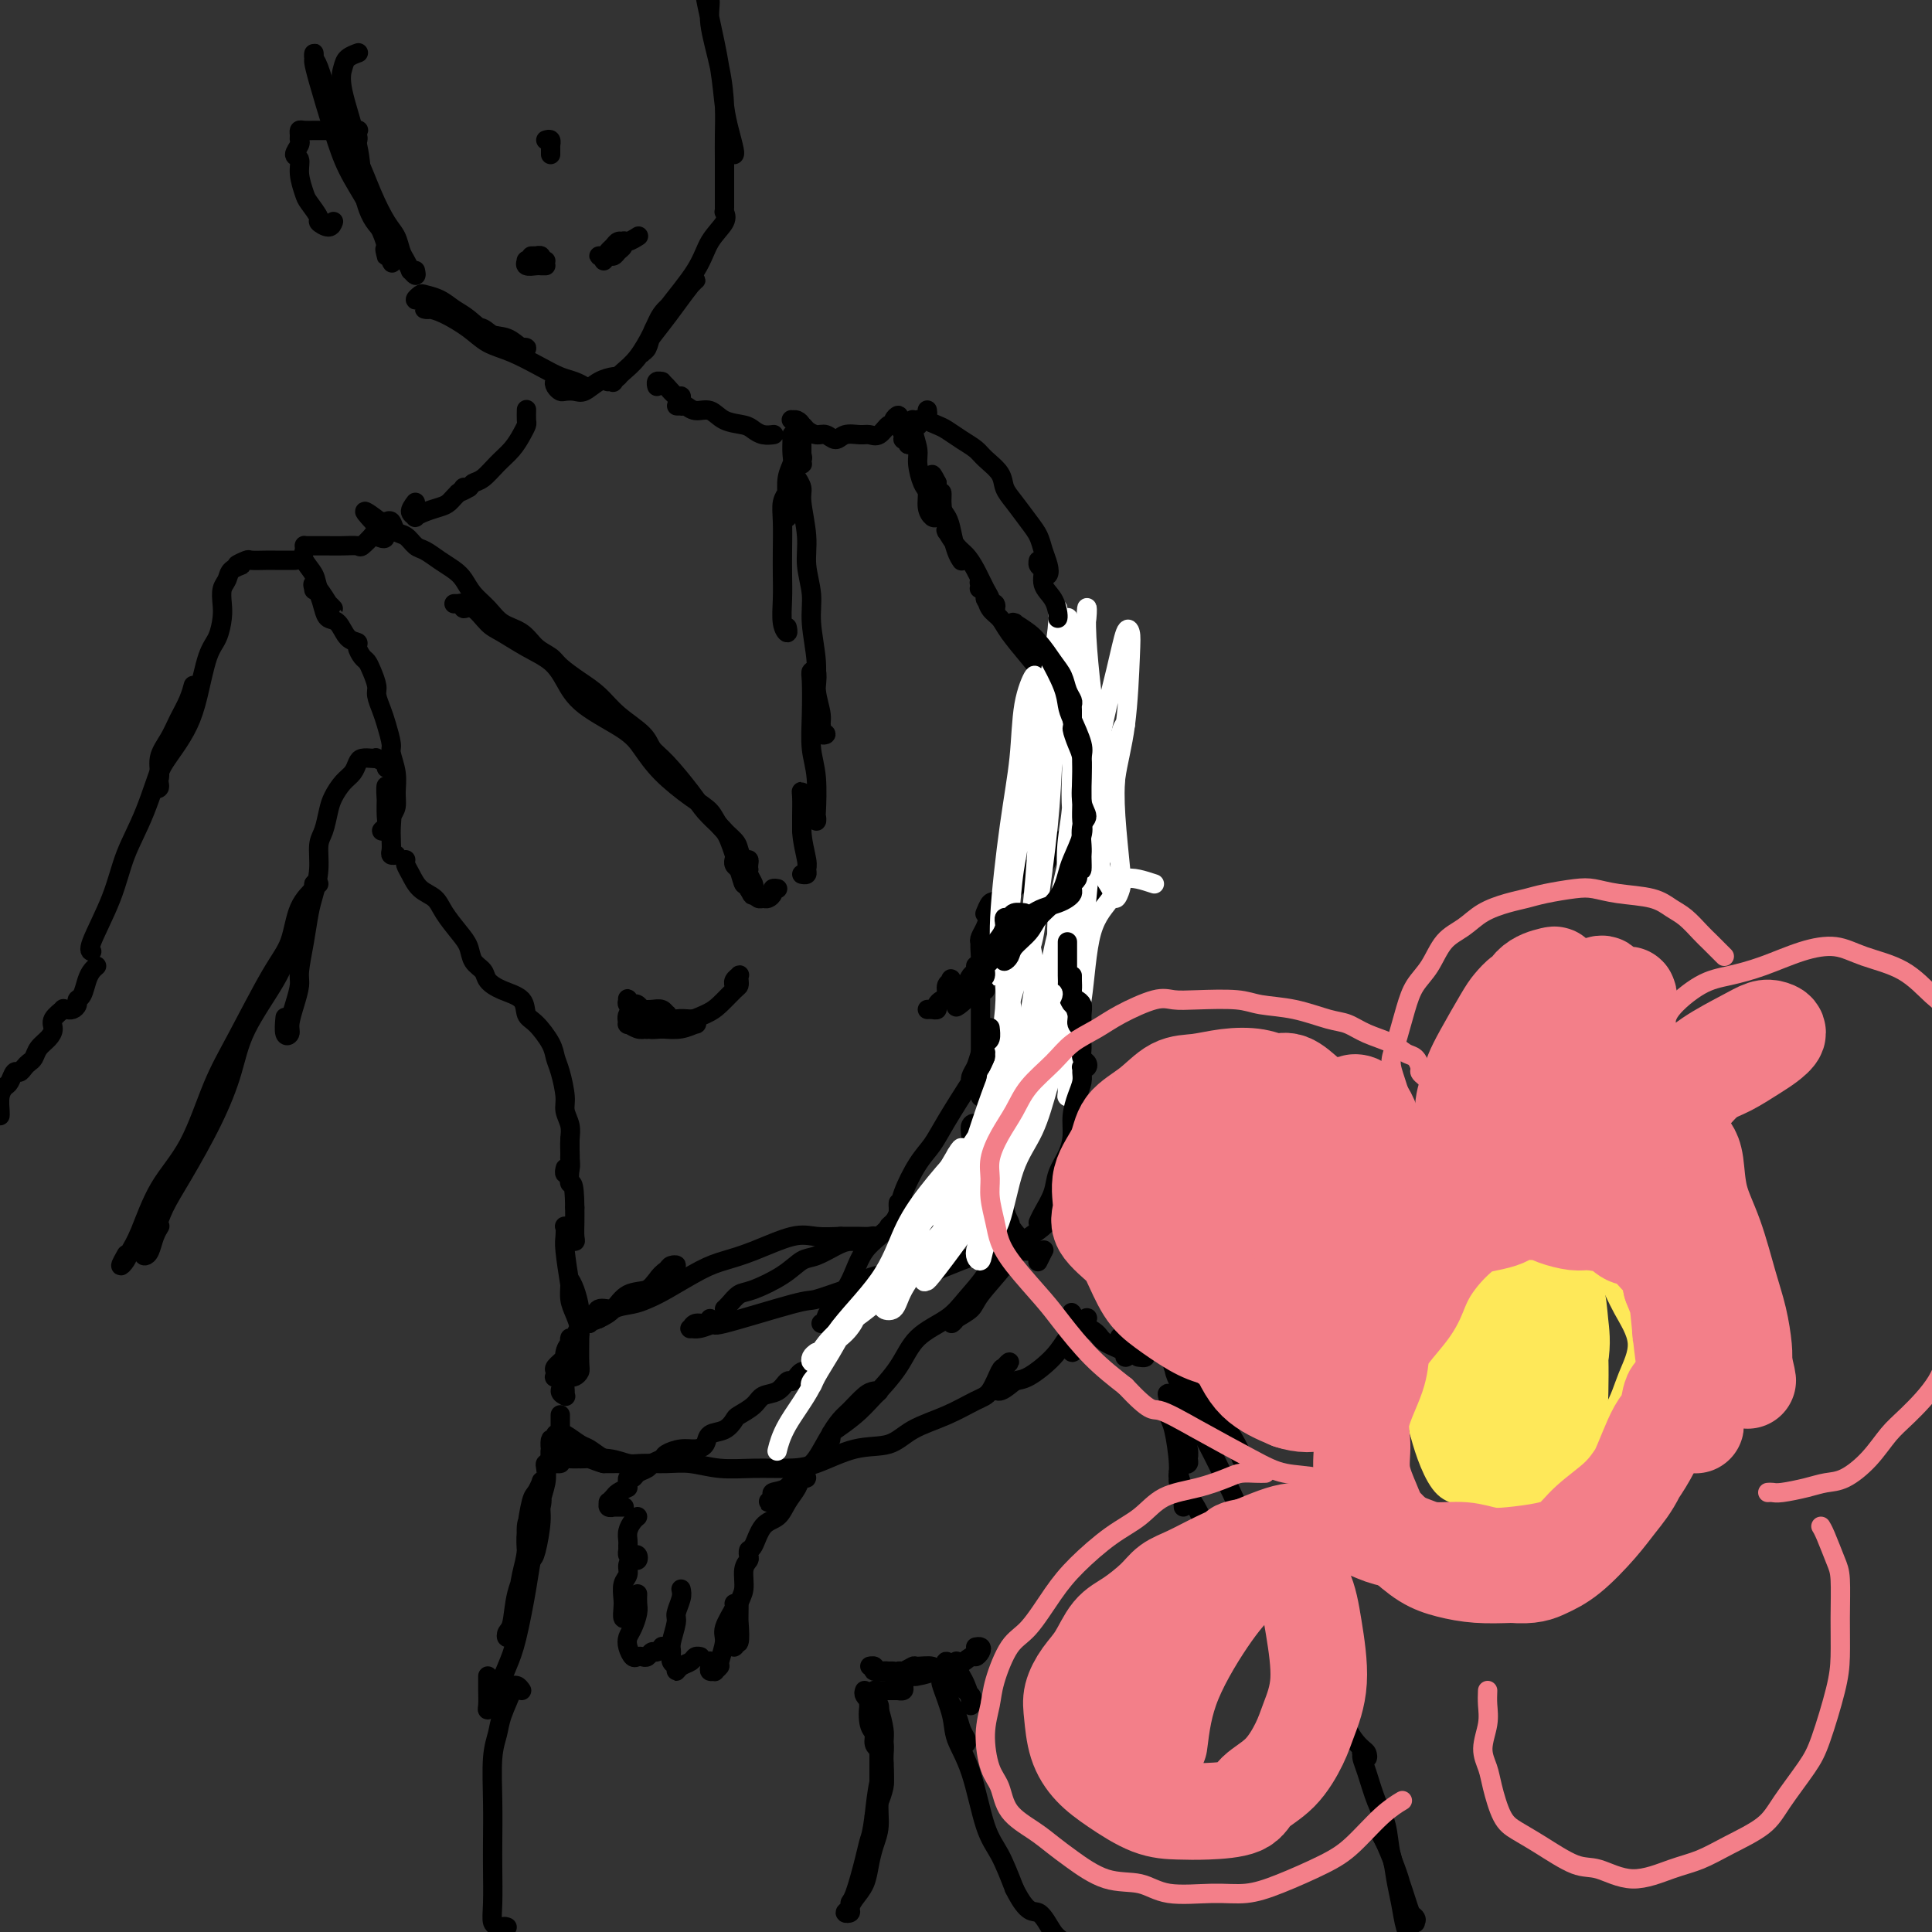 <svg viewBox='0 0 400 400' version='1.1' xmlns='http://www.w3.org/2000/svg' xmlns:xlink='http://www.w3.org/1999/xlink'><rect x="0" y="0" width="400" height="400" fill="#333333" stroke="none"/><g fill='none' stroke='#000000' stroke-width='4' stroke-linecap='round' stroke-linejoin='round'><path d='M218,142c0.032,-0.340 0.064,-0.680 0,-1c-0.064,-0.320 -0.223,-0.621 0,-1c0.223,-0.379 0.830,-0.835 1,-1c0.170,-0.165 -0.095,-0.039 0,0c0.095,0.039 0.550,-0.011 1,0c0.450,0.011 0.894,0.082 1,0c0.106,-0.082 -0.128,-0.318 0,0c0.128,0.318 0.616,1.190 1,2c0.384,0.810 0.663,1.559 1,3c0.337,1.441 0.731,3.575 1,5c0.269,1.425 0.414,2.140 1,3c0.586,0.860 1.614,1.866 2,3c0.386,1.134 0.129,2.398 0,3c-0.129,0.602 -0.129,0.544 0,0c0.129,-0.544 0.389,-1.575 0,-3c-0.389,-1.425 -1.425,-3.246 -2,-5c-0.575,-1.754 -0.687,-3.443 -1,-5c-0.313,-1.557 -0.827,-2.983 -1,-4c-0.173,-1.017 -0.005,-1.626 0,-2c0.005,-0.374 -0.154,-0.514 0,0c0.154,0.514 0.619,1.681 1,4c0.381,2.319 0.676,5.791 1,8c0.324,2.209 0.676,3.157 1,5c0.324,1.843 0.620,4.583 1,7c0.380,2.417 0.845,4.511 1,6c0.155,1.489 0.000,2.371 0,3c-0.000,0.629 0.155,1.004 0,1c-0.155,-0.004 -0.619,-0.386 -1,-1c-0.381,-0.614 -0.680,-1.461 -1,-3c-0.320,-1.539 -0.660,-3.769 -1,-6'/><path d='M225,163c-0.695,-2.444 -0.933,-4.054 -1,-6c-0.067,-1.946 0.037,-4.230 0,-6c-0.037,-1.770 -0.216,-3.028 0,-4c0.216,-0.972 0.828,-1.658 1,-2c0.172,-0.342 -0.094,-0.340 0,0c0.094,0.340 0.550,1.018 1,2c0.450,0.982 0.894,2.267 1,4c0.106,1.733 -0.126,3.913 0,6c0.126,2.087 0.609,4.079 1,6c0.391,1.921 0.690,3.770 1,6c0.310,2.230 0.630,4.841 1,7c0.370,2.159 0.791,3.865 1,5c0.209,1.135 0.207,1.699 0,2c-0.207,0.301 -0.619,0.338 -1,0c-0.381,-0.338 -0.731,-1.051 -1,-2c-0.269,-0.949 -0.458,-2.133 -1,-4c-0.542,-1.867 -1.437,-4.416 -2,-7c-0.563,-2.584 -0.792,-5.203 -1,-8c-0.208,-2.797 -0.393,-5.771 -1,-8c-0.607,-2.229 -1.635,-3.714 -2,-5c-0.365,-1.286 -0.068,-2.374 0,-3c0.068,-0.626 -0.094,-0.791 0,-1c0.094,-0.209 0.445,-0.462 1,0c0.555,0.462 1.313,1.639 2,3c0.687,1.361 1.302,2.907 2,5c0.698,2.093 1.477,4.733 2,7c0.523,2.267 0.789,4.160 1,6c0.211,1.840 0.366,3.627 0,6c-0.366,2.373 -1.252,5.331 -2,8c-0.748,2.669 -1.356,5.048 -2,7c-0.644,1.952 -1.322,3.476 -2,5'/><path d='M224,192c-1.627,5.258 -2.696,5.404 -3,6c-0.304,0.596 0.155,1.643 0,2c-0.155,0.357 -0.924,0.025 -1,-1c-0.076,-1.025 0.540,-2.745 1,-4c0.460,-1.255 0.762,-2.047 1,-3c0.238,-0.953 0.411,-2.067 1,-3c0.589,-0.933 1.593,-1.686 2,-2c0.407,-0.314 0.215,-0.189 0,0c-0.215,0.189 -0.454,0.443 -1,2c-0.546,1.557 -1.400,4.417 -2,7c-0.600,2.583 -0.945,4.890 -2,7c-1.055,2.110 -2.819,4.022 -4,6c-1.181,1.978 -1.781,4.022 -3,6c-1.219,1.978 -3.059,3.891 -4,5c-0.941,1.109 -0.984,1.414 -1,1c-0.016,-0.414 -0.005,-1.547 0,-2c0.005,-0.453 0.002,-0.227 0,0'/><path d='M216,206c0.259,-0.517 0.518,-1.034 0,0c-0.518,1.034 -1.812,3.617 -3,6c-1.188,2.383 -2.269,4.564 -3,6c-0.731,1.436 -1.111,2.127 -2,4c-0.889,1.873 -2.287,4.929 -3,7c-0.713,2.071 -0.741,3.157 -1,4c-0.259,0.843 -0.750,1.442 -1,2c-0.250,0.558 -0.260,1.073 0,1c0.260,-0.073 0.788,-0.735 1,-1c0.212,-0.265 0.106,-0.132 0,0'/><path d='M207,222c0.089,0.337 0.179,0.673 0,1c-0.179,0.327 -0.626,0.644 -1,1c-0.374,0.356 -0.673,0.749 -1,2c-0.327,1.251 -0.680,3.359 -1,5c-0.320,1.641 -0.608,2.816 -1,4c-0.392,1.184 -0.890,2.378 -1,3c-0.110,0.622 0.167,0.672 0,1c-0.167,0.328 -0.778,0.932 -1,1c-0.222,0.068 -0.055,-0.401 0,-1c0.055,-0.599 -0.001,-1.328 0,-2c0.001,-0.672 0.060,-1.288 0,-2c-0.060,-0.712 -0.238,-1.521 0,-2c0.238,-0.479 0.894,-0.627 1,0c0.106,0.627 -0.337,2.031 0,3c0.337,0.969 1.453,1.504 2,3c0.547,1.496 0.526,3.954 1,6c0.474,2.046 1.443,3.680 2,5c0.557,1.320 0.700,2.327 1,3c0.300,0.673 0.756,1.014 1,1c0.244,-0.014 0.276,-0.383 0,-1c-0.276,-0.617 -0.859,-1.484 -1,-3c-0.141,-1.516 0.161,-3.683 0,-5c-0.161,-1.317 -0.784,-1.784 -1,-2c-0.216,-0.216 -0.024,-0.181 0,0c0.024,0.181 -0.119,0.507 0,2c0.119,1.493 0.502,4.151 1,6c0.498,1.849 1.113,2.887 2,4c0.887,1.113 2.047,2.300 3,3c0.953,0.700 1.701,0.914 2,1c0.299,0.086 0.150,0.043 0,0'/><path d='M118,285c0.309,0.088 0.619,0.176 1,0c0.381,-0.176 0.835,-0.615 1,-1c0.165,-0.385 0.041,-0.715 0,-2c-0.041,-1.285 -0.001,-3.525 0,-5c0.001,-1.475 -0.038,-2.184 0,-3c0.038,-0.816 0.153,-1.741 0,-3c-0.153,-1.259 -0.574,-2.854 -1,-4c-0.426,-1.146 -0.856,-1.842 -1,-2c-0.144,-0.158 -0.000,0.223 0,1c0.000,0.777 -0.144,1.949 0,3c0.144,1.051 0.574,1.979 1,3c0.426,1.021 0.847,2.135 1,3c0.153,0.865 0.038,1.481 0,2c-0.038,0.519 0.001,0.939 0,1c-0.001,0.061 -0.043,-0.239 0,-1c0.043,-0.761 0.169,-1.985 0,-3c-0.169,-1.015 -0.633,-1.821 -1,-3c-0.367,-1.179 -0.635,-2.732 -1,-5c-0.365,-2.268 -0.826,-5.250 -1,-7c-0.174,-1.750 -0.062,-2.266 0,-3c0.062,-0.734 0.073,-1.685 0,-2c-0.073,-0.315 -0.230,0.005 0,0c0.230,-0.005 0.846,-0.336 1,0c0.154,0.336 -0.155,1.339 0,2c0.155,0.661 0.773,0.981 1,1c0.227,0.019 0.061,-0.264 0,-1c-0.061,-0.736 -0.017,-1.925 0,-3c0.017,-1.075 0.009,-2.038 0,-3'/><path d='M119,250c-0.072,-6.344 -0.751,-4.706 -1,-5c-0.249,-0.294 -0.067,-2.522 0,-4c0.067,-1.478 0.018,-2.206 0,-3c-0.018,-0.794 -0.005,-1.656 0,-2c0.005,-0.344 0.003,-0.172 0,0'/><path d='M117,242c0.030,-0.128 0.061,-0.256 0,0c-0.061,0.256 -0.213,0.897 0,1c0.213,0.103 0.790,-0.331 1,-1c0.210,-0.669 0.052,-1.572 0,-2c-0.052,-0.428 0.001,-0.381 0,-1c-0.001,-0.619 -0.056,-1.905 0,-3c0.056,-1.095 0.222,-1.998 0,-3c-0.222,-1.002 -0.831,-2.104 -1,-3c-0.169,-0.896 0.103,-1.585 0,-3c-0.103,-1.415 -0.581,-3.557 -1,-5c-0.419,-1.443 -0.778,-2.186 -1,-3c-0.222,-0.814 -0.306,-1.698 -1,-3c-0.694,-1.302 -1.997,-3.020 -3,-4c-1.003,-0.980 -1.707,-1.221 -2,-2c-0.293,-0.779 -0.177,-2.095 -1,-3c-0.823,-0.905 -2.587,-1.401 -4,-2c-1.413,-0.599 -2.474,-1.303 -3,-2c-0.526,-0.697 -0.515,-1.386 -1,-2c-0.485,-0.614 -1.466,-1.151 -2,-2c-0.534,-0.849 -0.622,-2.008 -1,-3c-0.378,-0.992 -1.046,-1.816 -2,-3c-0.954,-1.184 -2.193,-2.726 -3,-4c-0.807,-1.274 -1.183,-2.278 -2,-3c-0.817,-0.722 -2.075,-1.160 -3,-2c-0.925,-0.840 -1.516,-2.081 -2,-3c-0.484,-0.919 -0.861,-1.517 -1,-2c-0.139,-0.483 -0.040,-0.852 0,-1c0.040,-0.148 0.020,-0.074 0,0'/><path d='M203,227c-0.000,-0.028 -0.000,-0.055 0,0c0.000,0.055 0.000,0.194 0,0c-0.000,-0.194 -0.000,-0.721 0,-1c0.000,-0.279 0.000,-0.311 0,-1c-0.000,-0.689 -0.000,-2.034 0,-3c0.000,-0.966 0.000,-1.553 0,-3c-0.000,-1.447 -0.001,-3.754 0,-6c0.001,-2.246 0.004,-4.433 0,-6c-0.004,-1.567 -0.015,-2.515 0,-4c0.015,-1.485 0.058,-3.505 0,-5c-0.058,-1.495 -0.215,-2.463 0,-3c0.215,-0.537 0.803,-0.644 1,-1c0.197,-0.356 0.004,-0.963 0,-1c-0.004,-0.037 0.183,0.496 0,1c-0.183,0.504 -0.736,0.981 -1,1c-0.264,0.019 -0.240,-0.418 0,-1c0.240,-0.582 0.696,-1.309 1,-2c0.304,-0.691 0.456,-1.345 1,-2c0.544,-0.655 1.480,-1.309 2,-2c0.520,-0.691 0.624,-1.418 1,-2c0.376,-0.582 1.026,-1.018 2,-2c0.974,-0.982 2.274,-2.509 3,-3c0.726,-0.491 0.878,0.056 1,0c0.122,-0.056 0.212,-0.714 0,-1c-0.212,-0.286 -0.727,-0.200 -1,0c-0.273,0.200 -0.304,0.515 -1,1c-0.696,0.485 -2.056,1.138 -3,2c-0.944,0.862 -1.472,1.931 -2,3'/><path d='M207,186c-1.320,0.878 -1.620,0.572 -2,1c-0.380,0.428 -0.839,1.588 -1,2c-0.161,0.412 -0.025,0.076 0,0c0.025,-0.076 -0.061,0.110 0,0c0.061,-0.110 0.270,-0.515 1,-1c0.730,-0.485 1.982,-1.050 3,-2c1.018,-0.950 1.801,-2.285 3,-3c1.199,-0.715 2.812,-0.811 4,-2c1.188,-1.189 1.951,-3.472 3,-5c1.049,-1.528 2.385,-2.302 3,-3c0.615,-0.698 0.508,-1.319 1,-2c0.492,-0.681 1.582,-1.421 2,-2c0.418,-0.579 0.164,-0.995 0,-1c-0.164,-0.005 -0.239,0.403 0,0c0.239,-0.403 0.792,-1.617 1,-2c0.208,-0.383 0.071,0.066 0,0c-0.071,-0.066 -0.074,-0.647 0,-1c0.074,-0.353 0.227,-0.478 0,-1c-0.227,-0.522 -0.832,-1.439 -1,-2c-0.168,-0.561 0.103,-0.765 0,-2c-0.103,-1.235 -0.579,-3.502 -1,-5c-0.421,-1.498 -0.786,-2.226 -1,-3c-0.214,-0.774 -0.277,-1.593 -1,-3c-0.723,-1.407 -2.105,-3.402 -3,-5c-0.895,-1.598 -1.304,-2.797 -2,-4c-0.696,-1.203 -1.678,-2.408 -3,-4c-1.322,-1.592 -2.983,-3.571 -4,-5c-1.017,-1.429 -1.389,-2.308 -2,-3c-0.611,-0.692 -1.460,-1.198 -2,-2c-0.540,-0.802 -0.770,-1.901 -1,-3'/><path d='M204,123c-2.574,-4.252 -0.508,-1.882 0,-1c0.508,0.882 -0.540,0.277 -1,0c-0.460,-0.277 -0.330,-0.227 0,0c0.330,0.227 0.860,0.631 1,1c0.140,0.369 -0.110,0.702 0,1c0.110,0.298 0.580,0.561 1,1c0.420,0.439 0.790,1.056 1,1c0.210,-0.056 0.261,-0.784 0,-1c-0.261,-0.216 -0.832,0.079 -1,0c-0.168,-0.079 0.069,-0.533 0,-1c-0.069,-0.467 -0.443,-0.945 -1,-2c-0.557,-1.055 -1.298,-2.685 -2,-4c-0.702,-1.315 -1.366,-2.314 -2,-3c-0.634,-0.686 -1.239,-1.058 -2,-2c-0.761,-0.942 -1.679,-2.453 -2,-3c-0.321,-0.547 -0.044,-0.129 0,0c0.044,0.129 -0.146,-0.032 0,0c0.146,0.032 0.627,0.257 1,1c0.373,0.743 0.637,2.004 1,3c0.363,0.996 0.827,1.727 1,2c0.173,0.273 0.057,0.089 0,0c-0.057,-0.089 -0.056,-0.082 0,0c0.056,0.082 0.166,0.238 0,0c-0.166,-0.238 -0.608,-0.869 -1,-2c-0.392,-1.131 -0.733,-2.762 -1,-4c-0.267,-1.238 -0.461,-2.083 -1,-3c-0.539,-0.917 -1.423,-1.906 -2,-3c-0.577,-1.094 -0.848,-2.295 -1,-3c-0.152,-0.705 -0.186,-0.916 0,-1c0.186,-0.084 0.593,-0.042 1,0'/><path d='M194,100c-1.918,-3.832 -0.713,-0.410 0,1c0.713,1.410 0.935,0.810 1,1c0.065,0.190 -0.025,1.170 0,2c0.025,0.830 0.165,1.508 0,2c-0.165,0.492 -0.635,0.797 -1,1c-0.365,0.203 -0.624,0.304 -1,0c-0.376,-0.304 -0.870,-1.014 -1,-2c-0.130,-0.986 0.105,-2.249 0,-3c-0.105,-0.751 -0.550,-0.990 -1,-2c-0.450,-1.010 -0.906,-2.793 -1,-4c-0.094,-1.207 0.175,-1.840 0,-3c-0.175,-1.160 -0.793,-2.848 -1,-4c-0.207,-1.152 -0.003,-1.769 0,-2c0.003,-0.231 -0.196,-0.076 0,0c0.196,0.076 0.785,0.074 1,0c0.215,-0.074 0.054,-0.220 0,0c-0.054,0.220 -0.000,0.805 0,1c0.000,0.195 -0.052,-0.001 0,0c0.052,0.001 0.210,0.198 0,0c-0.210,-0.198 -0.788,-0.792 -1,-1c-0.212,-0.208 -0.057,-0.028 0,0c0.057,0.028 0.016,-0.094 0,0c-0.016,0.094 -0.007,0.404 0,1c0.007,0.596 0.012,1.479 0,2c-0.012,0.521 -0.042,0.679 0,1c0.042,0.321 0.155,0.806 0,1c-0.155,0.194 -0.577,0.097 -1,0'/><path d='M188,92c-0.090,0.229 0.186,-0.699 0,-1c-0.186,-0.301 -0.835,0.026 -1,0c-0.165,-0.026 0.153,-0.404 0,-1c-0.153,-0.596 -0.777,-1.411 -1,-2c-0.223,-0.589 -0.045,-0.952 0,-1c0.045,-0.048 -0.043,0.220 0,0c0.043,-0.220 0.216,-0.927 0,-1c-0.216,-0.073 -0.820,0.488 -1,1c-0.180,0.512 0.066,0.975 0,1c-0.066,0.025 -0.444,-0.387 -1,0c-0.556,0.387 -1.290,1.573 -2,2c-0.710,0.427 -1.398,0.096 -2,0c-0.602,-0.096 -1.120,0.042 -2,0c-0.880,-0.042 -2.124,-0.263 -3,0c-0.876,0.263 -1.385,1.010 -2,1c-0.615,-0.010 -1.335,-0.777 -2,-1c-0.665,-0.223 -1.274,0.098 -2,0c-0.726,-0.098 -1.568,-0.614 -2,-1c-0.432,-0.386 -0.453,-0.640 -1,-1c-0.547,-0.360 -1.621,-0.826 -2,-1c-0.379,-0.174 -0.063,-0.058 0,0c0.063,0.058 -0.127,0.057 0,0c0.127,-0.057 0.570,-0.172 1,0c0.430,0.172 0.847,0.629 1,1c0.153,0.371 0.041,0.656 0,1c-0.041,0.344 -0.011,0.746 0,1c0.011,0.254 0.003,0.358 0,1c-0.003,0.642 -0.002,1.821 0,3'/><path d='M166,94c0.314,1.247 0.099,0.865 0,1c-0.099,0.135 -0.083,0.786 0,1c0.083,0.214 0.232,-0.010 0,0c-0.232,0.010 -0.847,0.252 -1,0c-0.153,-0.252 0.155,-1.000 0,-2c-0.155,-1.000 -0.773,-2.252 -1,-3c-0.227,-0.748 -0.065,-0.991 0,-1c0.065,-0.009 0.031,0.218 0,1c-0.031,0.782 -0.061,2.120 0,3c0.061,0.880 0.212,1.301 0,2c-0.212,0.699 -0.789,1.676 -1,3c-0.211,1.324 -0.057,2.996 0,4c0.057,1.004 0.015,1.338 0,2c-0.015,0.662 -0.004,1.650 0,2c0.004,0.350 0.001,0.062 0,0c-0.001,-0.062 -0.001,0.103 0,0c0.001,-0.103 0.001,-0.474 0,-1c-0.001,-0.526 -0.004,-1.208 0,-2c0.004,-0.792 0.015,-1.694 0,-2c-0.015,-0.306 -0.057,-0.014 0,0c0.057,0.014 0.211,-0.248 0,0c-0.211,0.248 -0.788,1.005 -1,2c-0.212,0.995 -0.058,2.227 0,4c0.058,1.773 0.019,4.088 0,6c-0.019,1.912 -0.019,3.423 0,5c0.019,1.577 0.058,3.221 0,5c-0.058,1.779 -0.211,3.693 0,5c0.211,1.307 0.788,2.006 1,2c0.212,-0.006 0.061,-0.716 0,-1c-0.061,-0.284 -0.030,-0.142 0,0'/><path d='M165,99c-0.122,-0.182 -0.244,-0.364 0,0c0.244,0.364 0.854,1.275 1,2c0.146,0.725 -0.172,1.264 0,3c0.172,1.736 0.835,4.669 1,7c0.165,2.331 -0.167,4.061 0,6c0.167,1.939 0.834,4.087 1,6c0.166,1.913 -0.167,3.591 0,6c0.167,2.409 0.834,5.549 1,8c0.166,2.451 -0.170,4.213 0,6c0.170,1.787 0.845,3.599 1,5c0.155,1.401 -0.211,2.392 0,3c0.211,0.608 0.999,0.834 1,1c0.001,0.166 -0.783,0.272 -1,0c-0.217,-0.272 0.134,-0.921 0,-2c-0.134,-1.079 -0.754,-2.588 -1,-4c-0.246,-1.412 -0.118,-2.726 0,-4c0.118,-1.274 0.227,-2.509 0,-3c-0.227,-0.491 -0.789,-0.239 -1,0c-0.211,0.239 -0.071,0.464 0,2c0.071,1.536 0.071,4.382 0,7c-0.071,2.618 -0.214,5.008 0,7c0.214,1.992 0.786,3.585 1,6c0.214,2.415 0.069,5.650 0,7c-0.069,1.350 -0.061,0.813 0,1c0.061,0.187 0.174,1.098 0,1c-0.174,-0.098 -0.635,-1.205 -1,-2c-0.365,-0.795 -0.634,-1.279 -1,-2c-0.366,-0.721 -0.830,-1.678 -1,-2c-0.170,-0.322 -0.046,-0.010 0,1c0.046,1.010 0.013,2.717 0,4c-0.013,1.283 -0.007,2.141 0,3'/><path d='M166,172c0.076,2.182 0.766,4.637 1,6c0.234,1.363 0.011,1.633 0,2c-0.011,0.367 0.189,0.829 0,1c-0.189,0.171 -0.768,0.049 -1,0c-0.232,-0.049 -0.116,-0.024 0,0'/><path d='M94,125c0.569,-0.001 1.137,-0.001 1,0c-0.137,0.001 -0.980,0.005 -1,0c-0.020,-0.005 0.784,-0.018 1,0c0.216,0.018 -0.157,0.067 0,0c0.157,-0.067 0.844,-0.251 1,0c0.156,0.251 -0.221,0.938 0,1c0.221,0.062 1.038,-0.501 2,0c0.962,0.501 2.067,2.065 3,3c0.933,0.935 1.694,1.242 3,2c1.306,0.758 3.158,1.966 5,3c1.842,1.034 3.675,1.892 5,3c1.325,1.108 2.141,2.465 3,4c0.859,1.535 1.762,3.247 4,5c2.238,1.753 5.811,3.547 8,5c2.189,1.453 2.994,2.566 4,4c1.006,1.434 2.213,3.189 4,5c1.787,1.811 4.152,3.678 6,5c1.848,1.322 3.177,2.099 4,3c0.823,0.901 1.138,1.925 2,3c0.862,1.075 2.269,2.200 3,3c0.731,0.800 0.784,1.276 1,2c0.216,0.724 0.594,1.696 1,2c0.406,0.304 0.840,-0.060 1,0c0.160,0.060 0.047,0.545 0,1c-0.047,0.455 -0.027,0.881 0,1c0.027,0.119 0.060,-0.069 0,0c-0.060,0.069 -0.215,0.394 0,1c0.215,0.606 0.800,1.492 1,2c0.200,0.508 0.015,0.637 0,1c-0.015,0.363 0.138,0.961 0,1c-0.138,0.039 -0.569,-0.480 -1,-1'/><path d='M155,184c1.289,2.510 0.512,0.787 0,0c-0.512,-0.787 -0.760,-0.636 -1,-1c-0.240,-0.364 -0.474,-1.242 -1,-3c-0.526,-1.758 -1.344,-4.396 -2,-6c-0.656,-1.604 -1.149,-2.172 -2,-3c-0.851,-0.828 -2.060,-1.915 -3,-3c-0.940,-1.085 -1.613,-2.169 -3,-4c-1.387,-1.831 -3.490,-4.409 -5,-6c-1.510,-1.591 -2.426,-2.197 -3,-3c-0.574,-0.803 -0.805,-1.804 -2,-3c-1.195,-1.196 -3.355,-2.586 -5,-4c-1.645,-1.414 -2.776,-2.853 -4,-4c-1.224,-1.147 -2.542,-2.002 -4,-3c-1.458,-0.998 -3.055,-2.139 -4,-3c-0.945,-0.861 -1.239,-1.441 -2,-2c-0.761,-0.559 -1.989,-1.097 -3,-2c-1.011,-0.903 -1.804,-2.171 -3,-3c-1.196,-0.829 -2.795,-1.219 -4,-2c-1.205,-0.781 -2.016,-1.952 -3,-3c-0.984,-1.048 -2.140,-1.972 -3,-3c-0.860,-1.028 -1.424,-2.158 -2,-3c-0.576,-0.842 -1.165,-1.396 -2,-2c-0.835,-0.604 -1.915,-1.260 -3,-2c-1.085,-0.740 -2.174,-1.565 -3,-2c-0.826,-0.435 -1.388,-0.481 -2,-1c-0.612,-0.519 -1.274,-1.513 -2,-2c-0.726,-0.487 -1.515,-0.468 -2,-1c-0.485,-0.532 -0.666,-1.617 -1,-2c-0.334,-0.383 -0.821,-0.065 -1,0c-0.179,0.065 -0.051,-0.124 0,0c0.051,0.124 0.026,0.562 0,1'/><path d='M80,109c-8.373,-6.495 -2.805,-1.233 -1,1c1.805,2.233 -0.152,1.435 -1,1c-0.848,-0.435 -0.588,-0.509 -1,0c-0.412,0.509 -1.497,1.600 -2,2c-0.503,0.400 -0.425,0.107 -1,0c-0.575,-0.107 -1.803,-0.029 -3,0c-1.197,0.029 -2.362,0.008 -3,0c-0.638,-0.008 -0.749,-0.002 -1,0c-0.251,0.002 -0.642,0.001 -1,0c-0.358,-0.001 -0.685,-0.001 -1,0c-0.315,0.001 -0.620,0.003 -1,0c-0.380,-0.003 -0.836,-0.010 -1,0c-0.164,0.010 -0.037,0.036 0,0c0.037,-0.036 -0.017,-0.135 0,0c0.017,0.135 0.103,0.503 0,1c-0.103,0.497 -0.397,1.123 0,2c0.397,0.877 1.484,2.005 2,3c0.516,0.995 0.460,1.856 1,3c0.540,1.144 1.677,2.572 2,3c0.323,0.428 -0.169,-0.144 0,0c0.169,0.144 0.998,1.005 1,1c0.002,-0.005 -0.823,-0.877 -1,-1c-0.177,-0.123 0.293,0.503 0,0c-0.293,-0.503 -1.348,-2.135 -2,-3c-0.652,-0.865 -0.901,-0.961 -1,-1c-0.099,-0.039 -0.050,-0.019 0,0'/><path d='M65,121c-0.452,-0.387 -0.080,0.646 0,1c0.080,0.354 -0.130,0.029 0,0c0.130,-0.029 0.601,0.237 1,1c0.399,0.763 0.728,2.022 1,3c0.272,0.978 0.489,1.676 1,2c0.511,0.324 1.317,0.276 2,1c0.683,0.724 1.244,2.221 2,3c0.756,0.779 1.708,0.841 2,1c0.292,0.159 -0.075,0.417 0,1c0.075,0.583 0.594,1.492 1,2c0.406,0.508 0.700,0.615 1,1c0.300,0.385 0.605,1.049 1,2c0.395,0.951 0.880,2.188 1,3c0.120,0.812 -0.127,1.199 0,2c0.127,0.801 0.626,2.016 1,3c0.374,0.984 0.622,1.736 1,3c0.378,1.264 0.887,3.038 1,4c0.113,0.962 -0.169,1.111 0,2c0.169,0.889 0.788,2.518 1,4c0.212,1.482 0.018,2.818 0,4c-0.018,1.182 0.140,2.211 0,3c-0.140,0.789 -0.578,1.336 -1,2c-0.422,0.664 -0.827,1.443 -1,2c-0.173,0.557 -0.113,0.892 0,1c0.113,0.108 0.279,-0.010 0,0c-0.279,0.010 -1.003,0.147 -1,0c0.003,-0.147 0.733,-0.578 1,-1c0.267,-0.422 0.072,-0.835 0,-2c-0.072,-1.165 -0.019,-3.083 0,-4c0.019,-0.917 0.006,-0.833 0,-1c-0.006,-0.167 -0.003,-0.583 0,-1'/><path d='M80,163c-0.061,-0.929 -0.212,0.749 0,2c0.212,1.251 0.788,2.076 1,3c0.212,0.924 0.061,1.946 0,3c-0.061,1.054 -0.030,2.139 0,3c0.030,0.861 0.060,1.499 0,2c-0.060,0.501 -0.208,0.866 0,1c0.208,0.134 0.774,0.038 1,0c0.226,-0.038 0.113,-0.019 0,0'/><path d='M152,178c0.024,-0.092 0.049,-0.183 0,0c-0.049,0.183 -0.171,0.642 0,1c0.171,0.358 0.634,0.617 1,1c0.366,0.383 0.634,0.892 1,1c0.366,0.108 0.831,-0.184 1,0c0.169,0.184 0.041,0.843 0,1c-0.041,0.157 0.003,-0.190 0,0c-0.003,0.190 -0.055,0.916 0,1c0.055,0.084 0.215,-0.476 0,-1c-0.215,-0.524 -0.804,-1.013 -1,-1c-0.196,0.013 0.003,0.528 0,1c-0.003,0.472 -0.208,0.901 0,1c0.208,0.099 0.829,-0.131 1,0c0.171,0.131 -0.109,0.624 0,1c0.109,0.376 0.608,0.634 1,1c0.392,0.366 0.679,0.840 1,1c0.321,0.160 0.678,0.004 1,0c0.322,-0.004 0.608,0.143 1,0c0.392,-0.143 0.888,-0.574 1,-1c0.112,-0.426 -0.162,-0.845 0,-1c0.162,-0.155 0.761,-0.044 1,0c0.239,0.044 0.120,0.022 0,0'/></g>
<g fill='none' stroke='#FFFFFF' stroke-width='4' stroke-linecap='round' stroke-linejoin='round'><path d='M239,183c-2.306,-0.759 -4.612,-1.518 -6,-1c-1.388,0.518 -1.859,2.312 -3,4c-1.141,1.688 -2.950,3.269 -4,7c-1.050,3.731 -1.339,9.610 -2,14c-0.661,4.390 -1.695,7.289 -2,10c-0.305,2.711 0.118,5.233 0,7c-0.118,1.767 -0.778,2.780 -1,3c-0.222,0.220 -0.006,-0.352 0,-1c0.006,-0.648 -0.199,-1.372 0,-4c0.199,-2.628 0.801,-7.161 1,-11c0.199,-3.839 -0.005,-6.984 0,-10c0.005,-3.016 0.219,-5.904 0,-8c-0.219,-2.096 -0.870,-3.399 -1,-4c-0.130,-0.601 0.262,-0.500 0,0c-0.262,0.500 -1.178,1.398 -2,4c-0.822,2.602 -1.548,6.908 -2,10c-0.452,3.092 -0.629,4.970 -1,7c-0.371,2.030 -0.938,4.212 -1,6c-0.062,1.788 0.379,3.183 0,4c-0.379,0.817 -1.579,1.055 -2,1c-0.421,-0.055 -0.063,-0.405 0,-2c0.063,-1.595 -0.169,-4.436 0,-7c0.169,-2.564 0.738,-4.849 1,-7c0.262,-2.151 0.218,-4.166 0,-6c-0.218,-1.834 -0.608,-3.485 -1,-4c-0.392,-0.515 -0.785,0.108 -1,1c-0.215,0.892 -0.254,2.054 -1,5c-0.746,2.946 -2.201,7.678 -3,11c-0.799,3.322 -0.943,5.235 -1,7c-0.057,1.765 -0.029,3.383 0,5'/><path d='M207,224c-1.081,5.084 -0.783,3.292 -1,3c-0.217,-0.292 -0.947,0.914 -1,1c-0.053,0.086 0.573,-0.948 1,-3c0.427,-2.052 0.655,-5.122 1,-8c0.345,-2.878 0.806,-5.565 1,-8c0.194,-2.435 0.122,-4.620 0,-7c-0.122,-2.380 -0.293,-4.956 0,-6c0.293,-1.044 1.051,-0.557 1,0c-0.051,0.557 -0.910,1.183 -1,3c-0.090,1.817 0.588,4.824 1,7c0.412,2.176 0.557,3.522 1,5c0.443,1.478 1.182,3.089 2,4c0.818,0.911 1.715,1.121 3,1c1.285,-0.121 2.960,-0.575 4,-2c1.040,-1.425 1.447,-3.823 2,-6c0.553,-2.177 1.252,-4.133 2,-8c0.748,-3.867 1.547,-9.645 2,-14c0.453,-4.355 0.562,-7.285 1,-10c0.438,-2.715 1.206,-5.213 1,-7c-0.206,-1.787 -1.385,-2.861 -2,-3c-0.615,-0.139 -0.666,0.657 -1,2c-0.334,1.343 -0.951,3.233 -2,7c-1.049,3.767 -2.532,9.409 -3,14c-0.468,4.591 0.077,8.129 0,11c-0.077,2.871 -0.776,5.073 -1,7c-0.224,1.927 0.027,3.578 0,4c-0.027,0.422 -0.330,-0.384 0,-1c0.330,-0.616 1.295,-1.041 2,-4c0.705,-2.959 1.151,-8.450 2,-13c0.849,-4.550 2.100,-8.157 3,-12c0.900,-3.843 1.450,-7.921 2,-12'/><path d='M227,169c1.970,-8.946 2.395,-10.310 3,-12c0.605,-1.690 1.391,-3.704 2,-5c0.609,-1.296 1.042,-1.872 1,-2c-0.042,-0.128 -0.560,0.191 -1,2c-0.440,1.809 -0.801,5.106 -1,8c-0.199,2.894 -0.237,5.383 0,9c0.237,3.617 0.750,8.361 1,11c0.250,2.639 0.237,3.173 0,4c-0.237,0.827 -0.697,1.947 -1,2c-0.303,0.053 -0.448,-0.961 -1,-2c-0.552,-1.039 -1.510,-2.104 -2,-4c-0.490,-1.896 -0.513,-4.622 -1,-9c-0.487,-4.378 -1.437,-10.409 -2,-15c-0.563,-4.591 -0.740,-7.741 -1,-11c-0.260,-3.259 -0.604,-6.627 -1,-9c-0.396,-2.373 -0.844,-3.751 -1,-4c-0.156,-0.249 -0.018,0.630 0,2c0.018,1.370 -0.082,3.232 0,7c0.082,3.768 0.347,9.443 1,14c0.653,4.557 1.696,7.998 2,11c0.304,3.002 -0.129,5.566 0,8c0.129,2.434 0.820,4.738 1,6c0.180,1.262 -0.151,1.480 0,1c0.151,-0.480 0.783,-1.659 1,-3c0.217,-1.341 0.020,-2.844 0,-7c-0.020,-4.156 0.139,-10.963 0,-16c-0.139,-5.037 -0.576,-8.303 -1,-12c-0.424,-3.697 -0.835,-7.826 -1,-11c-0.165,-3.174 -0.083,-5.393 0,-6c0.083,-0.607 0.167,0.398 0,2c-0.167,1.602 -0.583,3.801 -1,6'/><path d='M224,134c-0.623,4.356 -1.680,11.245 -2,17c-0.320,5.755 0.097,10.374 0,14c-0.097,3.626 -0.710,6.257 -1,9c-0.290,2.743 -0.259,5.598 0,7c0.259,1.402 0.744,1.351 1,1c0.256,-0.351 0.282,-1.002 1,-4c0.718,-2.998 2.130,-8.342 3,-13c0.870,-4.658 1.200,-8.628 2,-13c0.800,-4.372 2.069,-9.146 3,-13c0.931,-3.854 1.524,-6.790 2,-8c0.476,-1.210 0.834,-0.695 1,0c0.166,0.695 0.140,1.571 0,5c-0.140,3.429 -0.395,9.413 -1,14c-0.605,4.587 -1.561,7.779 -2,11c-0.439,3.221 -0.360,6.470 -1,10c-0.640,3.530 -2.000,7.340 -3,9c-1.000,1.660 -1.640,1.171 -2,1c-0.360,-0.171 -0.440,-0.024 -1,-2c-0.560,-1.976 -1.601,-6.074 -2,-10c-0.399,-3.926 -0.158,-7.681 0,-12c0.158,-4.319 0.232,-9.204 0,-14c-0.232,-4.796 -0.769,-9.504 -1,-12c-0.231,-2.496 -0.155,-2.782 0,-3c0.155,-0.218 0.389,-0.369 0,2c-0.389,2.369 -1.399,7.259 -2,12c-0.601,4.741 -0.792,9.332 -1,14c-0.208,4.668 -0.434,9.411 -1,15c-0.566,5.589 -1.471,12.024 -2,16c-0.529,3.976 -0.681,5.494 -1,7c-0.319,1.506 -0.805,3.002 -1,3c-0.195,-0.002 -0.097,-1.501 0,-3'/><path d='M213,194c0.175,-1.843 0.611,-4.950 1,-9c0.389,-4.050 0.731,-9.043 1,-14c0.269,-4.957 0.466,-9.878 1,-16c0.534,-6.122 1.404,-13.445 2,-18c0.596,-4.555 0.917,-6.343 1,-8c0.083,-1.657 -0.072,-3.185 0,-3c0.072,0.185 0.370,2.082 0,5c-0.370,2.918 -1.408,6.857 -2,11c-0.592,4.143 -0.738,8.489 -2,15c-1.262,6.511 -3.640,15.188 -5,21c-1.360,5.812 -1.700,8.759 -2,12c-0.300,3.241 -0.558,6.778 -1,9c-0.442,2.222 -1.068,3.131 -1,3c0.068,-0.131 0.829,-1.303 1,-3c0.171,-1.697 -0.248,-3.921 0,-9c0.248,-5.079 1.164,-13.014 2,-19c0.836,-5.986 1.594,-10.022 2,-14c0.406,-3.978 0.461,-7.896 1,-11c0.539,-3.104 1.563,-5.394 2,-6c0.437,-0.606 0.286,0.471 0,2c-0.286,1.529 -0.708,3.511 -1,8c-0.292,4.489 -0.452,11.484 -1,17c-0.548,5.516 -1.482,9.554 -2,13c-0.518,3.446 -0.620,6.299 -1,9c-0.380,2.701 -1.036,5.250 -1,6c0.036,0.750 0.766,-0.298 1,-1c0.234,-0.702 -0.029,-1.058 0,-4c0.029,-2.942 0.348,-8.469 1,-13c0.652,-4.531 1.637,-8.066 2,-12c0.363,-3.934 0.104,-8.267 0,-11c-0.104,-2.733 -0.052,-3.867 0,-5'/><path d='M212,149c0.637,-7.037 0.231,-1.630 0,1c-0.231,2.630 -0.286,2.482 0,5c0.286,2.518 0.914,7.701 1,11c0.086,3.299 -0.369,4.713 0,6c0.369,1.287 1.563,2.448 2,4c0.437,1.552 0.118,3.495 0,5c-0.118,1.505 -0.034,2.573 0,3c0.034,0.427 0.017,0.214 0,0'/></g>
<g fill='none' stroke='#000000' stroke-width='4' stroke-linecap='round' stroke-linejoin='round'><path d='M204,205c-0.431,-0.449 -0.863,-0.898 -1,-1c-0.137,-0.102 0.020,0.142 0,0c-0.020,-0.142 -0.217,-0.670 0,-1c0.217,-0.330 0.850,-0.462 1,-1c0.150,-0.538 -0.181,-1.481 0,-2c0.181,-0.519 0.874,-0.615 1,-1c0.126,-0.385 -0.314,-1.060 0,-2c0.314,-0.940 1.382,-2.147 2,-3c0.618,-0.853 0.786,-1.354 1,-2c0.214,-0.646 0.475,-1.437 1,-2c0.525,-0.563 1.314,-0.898 2,-1c0.686,-0.102 1.270,0.029 1,0c-0.270,-0.029 -1.393,-0.218 -2,0c-0.607,0.218 -0.697,0.844 -1,1c-0.303,0.156 -0.818,-0.157 -1,0c-0.182,0.157 -0.032,0.785 0,1c0.032,0.215 -0.053,0.016 0,0c0.053,-0.016 0.244,0.150 1,0c0.756,-0.150 2.076,-0.618 3,-1c0.924,-0.382 1.453,-0.680 2,-1c0.547,-0.320 1.113,-0.663 2,-1c0.887,-0.337 2.094,-0.669 3,-1c0.906,-0.331 1.510,-0.662 2,-1c0.490,-0.338 0.867,-0.682 1,-1c0.133,-0.318 0.022,-0.610 0,-1c-0.022,-0.390 0.046,-0.878 0,-1c-0.046,-0.122 -0.205,0.121 0,0c0.205,-0.121 0.773,-0.606 1,-1c0.227,-0.394 0.114,-0.697 0,-1'/><path d='M223,181c0.845,-1.045 0.957,-0.658 1,-1c0.043,-0.342 0.016,-1.414 0,-2c-0.016,-0.586 -0.022,-0.686 0,-1c0.022,-0.314 0.073,-0.842 0,-2c-0.073,-1.158 -0.269,-2.947 0,-4c0.269,-1.053 1.002,-1.371 1,-2c-0.002,-0.629 -0.739,-1.568 -1,-3c-0.261,-1.432 -0.045,-3.355 0,-5c0.045,-1.645 -0.080,-3.011 0,-4c0.080,-0.989 0.366,-1.602 0,-3c-0.366,-1.398 -1.383,-3.582 -2,-5c-0.617,-1.418 -0.835,-2.070 -1,-3c-0.165,-0.930 -0.276,-2.138 -1,-4c-0.724,-1.862 -2.061,-4.380 -3,-6c-0.939,-1.620 -1.481,-2.344 -2,-3c-0.519,-0.656 -1.016,-1.245 -2,-2c-0.984,-0.755 -2.455,-1.678 -3,-2c-0.545,-0.322 -0.166,-0.044 0,0c0.166,0.044 0.117,-0.147 0,0c-0.117,0.147 -0.301,0.633 0,1c0.301,0.367 1.089,0.616 2,1c0.911,0.384 1.947,0.905 3,2c1.053,1.095 2.125,2.766 3,4c0.875,1.234 1.555,2.032 2,3c0.445,0.968 0.655,2.108 1,3c0.345,0.892 0.824,1.538 1,2c0.176,0.462 0.047,0.740 0,1c-0.047,0.260 -0.014,0.503 0,1c0.014,0.497 0.007,1.249 0,2'/><path d='M222,149c0.265,1.699 -0.072,1.448 0,2c0.072,0.552 0.555,1.909 1,3c0.445,1.091 0.853,1.917 1,3c0.147,1.083 0.033,2.422 0,4c-0.033,1.578 0.016,3.395 0,5c-0.016,1.605 -0.098,2.999 0,4c0.098,1.001 0.375,1.608 0,3c-0.375,1.392 -1.403,3.569 -2,5c-0.597,1.431 -0.763,2.115 -1,3c-0.237,0.885 -0.543,1.970 -1,3c-0.457,1.030 -1.064,2.006 -2,3c-0.936,0.994 -2.202,2.008 -3,3c-0.798,0.992 -1.129,1.964 -2,3c-0.871,1.036 -2.283,2.138 -3,3c-0.717,0.862 -0.738,1.486 -1,2c-0.262,0.514 -0.764,0.918 -1,1c-0.236,0.082 -0.205,-0.160 0,-1c0.205,-0.840 0.584,-2.279 1,-3c0.416,-0.721 0.871,-0.725 1,-1c0.129,-0.275 -0.066,-0.820 0,-1c0.066,-0.180 0.394,0.006 0,0c-0.394,-0.006 -1.509,-0.202 -2,0c-0.491,0.202 -0.360,0.803 -1,2c-0.640,1.197 -2.053,2.990 -3,4c-0.947,1.010 -1.428,1.238 -2,2c-0.572,0.762 -1.236,2.060 -2,3c-0.764,0.940 -1.629,1.522 -2,2c-0.371,0.478 -0.249,0.851 0,1c0.249,0.149 0.624,0.075 1,0'/><path d='M199,207c-2.779,3.333 0.773,0.164 2,-1c1.227,-1.164 0.130,-0.324 0,-1c-0.130,-0.676 0.709,-2.869 1,-4c0.291,-1.131 0.036,-1.200 0,-1c-0.036,0.200 0.148,0.670 0,1c-0.148,0.330 -0.629,0.519 -1,1c-0.371,0.481 -0.633,1.252 -1,2c-0.367,0.748 -0.838,1.471 -1,2c-0.162,0.529 -0.014,0.863 0,1c0.014,0.137 -0.105,0.077 0,0c0.105,-0.077 0.435,-0.172 0,-1c-0.435,-0.828 -1.636,-2.391 -2,-3c-0.364,-0.609 0.109,-0.266 0,0c-0.109,0.266 -0.799,0.453 -1,1c-0.201,0.547 0.087,1.453 0,2c-0.087,0.547 -0.549,0.735 -1,1c-0.451,0.265 -0.892,0.607 -1,1c-0.108,0.393 0.115,0.837 0,1c-0.115,0.163 -0.569,0.044 -1,0c-0.431,-0.044 -0.837,-0.013 -1,0c-0.163,0.013 -0.081,0.006 0,0'/><path d='M132,208c-0.852,0.104 -1.704,0.208 -2,0c-0.296,-0.208 -0.035,-0.728 0,-1c0.035,-0.272 -0.157,-0.297 0,0c0.157,0.297 0.662,0.917 1,1c0.338,0.083 0.507,-0.370 1,0c0.493,0.370 1.310,1.564 2,2c0.690,0.436 1.255,0.113 2,0c0.745,-0.113 1.672,-0.016 2,0c0.328,0.016 0.056,-0.048 0,0c-0.056,0.048 0.102,0.209 0,0c-0.102,-0.209 -0.466,-0.786 -1,-1c-0.534,-0.214 -1.239,-0.064 -2,0c-0.761,0.064 -1.579,0.040 -2,0c-0.421,-0.040 -0.447,-0.098 -1,0c-0.553,0.098 -1.635,0.352 -2,1c-0.365,0.648 -0.013,1.690 0,2c0.013,0.310 -0.314,-0.112 0,0c0.314,0.112 1.269,0.758 2,1c0.731,0.242 1.240,0.080 2,0c0.760,-0.080 1.773,-0.078 3,0c1.227,0.078 2.667,0.231 4,0c1.333,-0.231 2.559,-0.848 3,-1c0.441,-0.152 0.098,0.159 0,0c-0.098,-0.159 0.048,-0.790 0,-1c-0.048,-0.210 -0.289,0.000 -1,0c-0.711,-0.000 -1.890,-0.210 -3,0c-1.110,0.210 -2.151,0.841 -3,1c-0.849,0.159 -1.506,-0.153 -2,0c-0.494,0.153 -0.825,0.772 -1,1c-0.175,0.228 -0.193,0.065 0,0c0.193,-0.065 0.596,-0.033 1,0'/><path d='M135,213c-1.111,0.188 0.613,0.159 2,0c1.387,-0.159 2.438,-0.448 4,-1c1.562,-0.552 3.634,-1.366 5,-2c1.366,-0.634 2.026,-1.088 3,-2c0.974,-0.912 2.262,-2.284 3,-3c0.738,-0.716 0.926,-0.778 1,-1c0.074,-0.222 0.034,-0.606 0,-1c-0.034,-0.394 -0.062,-0.799 0,-1c0.062,-0.201 0.212,-0.198 0,0c-0.212,0.198 -0.788,0.592 -1,1c-0.212,0.408 -0.061,0.831 0,1c0.061,0.169 0.030,0.085 0,0'/><path d='M86,104c-0.547,0.738 -1.093,1.477 -1,2c0.093,0.523 0.826,0.832 1,1c0.174,0.168 -0.211,0.196 0,0c0.211,-0.196 1.017,-0.617 2,-1c0.983,-0.383 2.144,-0.730 3,-1c0.856,-0.270 1.407,-0.465 2,-1c0.593,-0.535 1.227,-1.411 2,-2c0.773,-0.589 1.686,-0.891 2,-1c0.314,-0.109 0.028,-0.025 0,0c-0.028,0.025 0.203,-0.007 0,0c-0.203,0.007 -0.841,0.055 -1,0c-0.159,-0.055 0.160,-0.214 0,0c-0.160,0.214 -0.801,0.800 -1,1c-0.199,0.200 0.043,0.014 0,0c-0.043,-0.014 -0.371,0.145 0,0c0.371,-0.145 1.440,-0.594 2,-1c0.560,-0.406 0.612,-0.770 1,-1c0.388,-0.230 1.113,-0.328 2,-1c0.887,-0.672 1.936,-1.919 3,-3c1.064,-1.081 2.141,-1.996 3,-3c0.859,-1.004 1.498,-2.097 2,-3c0.502,-0.903 0.867,-1.615 1,-2c0.133,-0.385 0.036,-0.443 0,-1c-0.036,-0.557 -0.010,-1.611 0,-2c0.010,-0.389 0.003,-0.111 0,0c-0.003,0.111 -0.001,0.056 0,0'/><path d='M160,90c0.175,-0.023 0.349,-0.046 0,0c-0.349,0.046 -1.223,0.162 -2,0c-0.777,-0.162 -1.457,-0.603 -2,-1c-0.543,-0.397 -0.947,-0.751 -2,-1c-1.053,-0.249 -2.754,-0.392 -4,-1c-1.246,-0.608 -2.037,-1.679 -3,-2c-0.963,-0.321 -2.096,0.110 -3,0c-0.904,-0.110 -1.577,-0.761 -2,-1c-0.423,-0.239 -0.597,-0.067 -1,0c-0.403,0.067 -1.036,0.028 -1,0c0.036,-0.028 0.740,-0.044 1,0c0.260,0.044 0.077,0.149 0,0c-0.077,-0.149 -0.049,-0.551 0,-1c0.049,-0.449 0.119,-0.943 0,-1c-0.119,-0.057 -0.428,0.323 -1,0c-0.572,-0.323 -1.407,-1.351 -2,-2c-0.593,-0.649 -0.943,-0.920 -1,-1c-0.057,-0.080 0.181,0.030 0,0c-0.181,-0.030 -0.779,-0.200 -1,0c-0.221,0.200 -0.063,0.772 0,1c0.063,0.228 0.032,0.114 0,0'/><path d='M87,62c-0.525,0.109 -1.049,0.218 -1,0c0.049,-0.218 0.673,-0.761 1,-1c0.327,-0.239 0.358,-0.172 1,0c0.642,0.172 1.893,0.451 3,1c1.107,0.549 2.068,1.370 3,2c0.932,0.630 1.834,1.069 3,2c1.166,0.931 2.595,2.354 4,3c1.405,0.646 2.787,0.514 4,1c1.213,0.486 2.256,1.589 3,2c0.744,0.411 1.189,0.131 1,0c-0.189,-0.131 -1.010,-0.113 -1,0c0.010,0.113 0.852,0.320 0,0c-0.852,-0.320 -3.398,-1.168 -5,-2c-1.602,-0.832 -2.261,-1.649 -3,-2c-0.739,-0.351 -1.557,-0.238 -3,-1c-1.443,-0.762 -3.509,-2.401 -5,-3c-1.491,-0.599 -2.407,-0.159 -3,0c-0.593,0.159 -0.865,0.037 -1,0c-0.135,-0.037 -0.134,0.010 0,0c0.134,-0.010 0.400,-0.078 1,0c0.600,0.078 1.535,0.304 3,1c1.465,0.696 3.459,1.864 5,3c1.541,1.136 2.629,2.241 4,3c1.371,0.759 3.026,1.174 5,2c1.974,0.826 4.266,2.064 6,3c1.734,0.936 2.911,1.571 4,2c1.089,0.429 2.090,0.651 3,1c0.910,0.349 1.728,0.826 2,1c0.272,0.174 -0.004,0.047 0,0c0.004,-0.047 0.287,-0.013 0,0c-0.287,0.013 -1.143,0.007 -2,0'/><path d='M119,80c4.543,2.555 -0.100,-0.058 -2,-1c-1.900,-0.942 -1.057,-0.214 -1,0c0.057,0.214 -0.672,-0.087 -1,0c-0.328,0.087 -0.254,0.561 0,1c0.254,0.439 0.690,0.843 1,1c0.310,0.157 0.496,0.066 1,0c0.504,-0.066 1.326,-0.109 2,0c0.674,0.109 1.200,0.369 2,0c0.800,-0.369 1.874,-1.367 3,-2c1.126,-0.633 2.303,-0.901 3,-1c0.697,-0.099 0.913,-0.028 1,0c0.087,0.028 0.043,0.014 0,0'/><path d='M126,79c-0.125,0.012 -0.249,0.024 0,0c0.249,-0.024 0.872,-0.085 1,0c0.128,0.085 -0.237,0.315 0,0c0.237,-0.315 1.077,-1.175 2,-2c0.923,-0.825 1.928,-1.615 3,-3c1.072,-1.385 2.210,-3.366 3,-5c0.790,-1.634 1.231,-2.921 2,-4c0.769,-1.079 1.865,-1.949 3,-3c1.135,-1.051 2.309,-2.284 3,-3c0.691,-0.716 0.898,-0.916 1,-1c0.102,-0.084 0.098,-0.052 0,0c-0.098,0.052 -0.289,0.123 -1,1c-0.711,0.877 -1.943,2.561 -3,4c-1.057,1.439 -1.940,2.633 -3,4c-1.060,1.367 -2.296,2.908 -3,4c-0.704,1.092 -0.876,1.734 -1,2c-0.124,0.266 -0.199,0.155 0,0c0.199,-0.155 0.671,-0.354 1,-1c0.329,-0.646 0.516,-1.737 1,-3c0.484,-1.263 1.264,-2.696 3,-5c1.736,-2.304 4.426,-5.479 6,-8c1.574,-2.521 2.030,-4.387 3,-6c0.970,-1.613 2.453,-2.973 3,-4c0.547,-1.027 0.156,-1.722 0,-2c-0.156,-0.278 -0.078,-0.139 0,0'/><path d='M86,56c0.120,0.549 0.239,1.099 0,1c-0.239,-0.099 -0.837,-0.845 -1,-1c-0.163,-0.155 0.109,0.281 0,0c-0.109,-0.281 -0.598,-1.279 -1,-2c-0.402,-0.721 -0.716,-1.166 -1,-2c-0.284,-0.834 -0.539,-2.058 -1,-3c-0.461,-0.942 -1.128,-1.604 -2,-3c-0.872,-1.396 -1.948,-3.527 -3,-6c-1.052,-2.473 -2.078,-5.289 -3,-7c-0.922,-1.711 -1.739,-2.315 -2,-3c-0.261,-0.685 0.035,-1.449 0,-2c-0.035,-0.551 -0.401,-0.890 0,-1c0.401,-0.110 1.568,0.009 2,0c0.432,-0.009 0.131,-0.145 0,0c-0.131,0.145 -0.090,0.569 0,1c0.090,0.431 0.228,0.867 0,1c-0.228,0.133 -0.823,-0.037 -1,0c-0.177,0.037 0.065,0.280 0,0c-0.065,-0.280 -0.438,-1.083 -1,-2c-0.562,-0.917 -1.313,-1.949 -2,-3c-0.687,-1.051 -1.308,-2.121 -2,-4c-0.692,-1.879 -1.454,-4.568 -2,-6c-0.546,-1.432 -0.877,-1.606 -1,-2c-0.123,-0.394 -0.038,-1.006 0,-1c0.038,0.006 0.028,0.632 0,1c-0.028,0.368 -0.076,0.480 0,1c0.076,0.520 0.276,1.448 1,4c0.724,2.552 1.973,6.728 3,10c1.027,3.272 1.832,5.640 3,8c1.168,2.360 2.699,4.712 4,7c1.301,2.288 2.372,4.511 3,6c0.628,1.489 0.814,2.245 1,3'/><path d='M80,51c2.318,6.348 0.612,2.217 0,1c-0.612,-1.217 -0.129,0.480 0,1c0.129,0.520 -0.096,-0.136 0,-1c0.096,-0.864 0.512,-1.935 0,-3c-0.512,-1.065 -1.952,-2.123 -3,-4c-1.048,-1.877 -1.705,-4.572 -2,-7c-0.295,-2.428 -0.229,-4.588 -1,-8c-0.771,-3.412 -2.378,-8.077 -3,-11c-0.622,-2.923 -0.260,-4.103 0,-5c0.260,-0.897 0.416,-1.511 1,-2c0.584,-0.489 1.595,-0.854 2,-1c0.405,-0.146 0.202,-0.073 0,0'/><path d='M150,43c0.000,-1.019 0.001,-2.037 0,-3c-0.001,-0.963 -0.002,-1.870 0,-3c0.002,-1.130 0.007,-2.482 0,-4c-0.007,-1.518 -0.025,-3.201 0,-5c0.025,-1.799 0.094,-3.715 0,-6c-0.094,-2.285 -0.351,-4.938 -1,-8c-0.649,-3.062 -1.691,-6.532 -2,-9c-0.309,-2.468 0.115,-3.933 0,-5c-0.115,-1.067 -0.770,-1.737 -1,-2c-0.230,-0.263 -0.034,-0.118 0,0c0.034,0.118 -0.093,0.211 0,1c0.093,0.789 0.407,2.274 1,5c0.593,2.726 1.465,6.692 2,10c0.535,3.308 0.732,5.958 1,8c0.268,2.042 0.608,3.475 1,5c0.392,1.525 0.836,3.141 1,4c0.164,0.859 0.047,0.960 0,1c-0.047,0.040 -0.023,0.020 0,0'/><path d='M69,27c0.090,-0.000 0.180,-0.000 0,0c-0.180,0.000 -0.629,0.000 -1,0c-0.371,-0.000 -0.663,-0.001 -1,0c-0.337,0.001 -0.717,0.003 -1,0c-0.283,-0.003 -0.468,-0.012 -1,0c-0.532,0.012 -1.409,0.043 -2,0c-0.591,-0.043 -0.895,-0.162 -1,0c-0.105,0.162 -0.010,0.605 0,1c0.010,0.395 -0.065,0.740 0,1c0.065,0.260 0.269,0.433 0,1c-0.269,0.567 -1.013,1.526 -1,2c0.013,0.474 0.782,0.463 1,1c0.218,0.537 -0.115,1.621 0,3c0.115,1.379 0.678,3.054 1,4c0.322,0.946 0.401,1.164 1,2c0.599,0.836 1.716,2.290 2,3c0.284,0.710 -0.264,0.675 0,1c0.264,0.325 1.340,1.011 2,1c0.660,-0.011 0.903,-0.717 1,-1c0.097,-0.283 0.049,-0.141 0,0'/><path d='M80,159c-0.062,-0.453 -0.124,-0.906 0,-1c0.124,-0.094 0.433,0.170 0,0c-0.433,-0.170 -1.608,-0.776 -2,-1c-0.392,-0.224 -0.002,-0.068 0,0c0.002,0.068 -0.383,0.048 -1,0c-0.617,-0.048 -1.464,-0.123 -2,0c-0.536,0.123 -0.759,0.443 -1,1c-0.241,0.557 -0.498,1.349 -1,2c-0.502,0.651 -1.249,1.159 -2,2c-0.751,0.841 -1.507,2.016 -2,3c-0.493,0.984 -0.724,1.779 -1,3c-0.276,1.221 -0.599,2.870 -1,4c-0.401,1.130 -0.881,1.742 -1,3c-0.119,1.258 0.122,3.163 0,5c-0.122,1.837 -0.606,3.607 -1,5c-0.394,1.393 -0.697,2.409 -1,4c-0.303,1.591 -0.607,3.756 -1,6c-0.393,2.244 -0.875,4.566 -1,6c-0.125,1.434 0.106,1.981 0,3c-0.106,1.019 -0.550,2.511 -1,4c-0.450,1.489 -0.905,2.976 -1,4c-0.095,1.024 0.170,1.584 0,2c-0.170,0.416 -0.777,0.689 -1,0c-0.223,-0.689 -0.064,-2.340 0,-3c0.064,-0.660 0.032,-0.330 0,0'/><path d='M61,116c0.097,-0.000 0.193,-0.000 0,0c-0.193,0.000 -0.676,0.000 -1,0c-0.324,-0.000 -0.491,-0.001 -1,0c-0.509,0.001 -1.361,0.004 -2,0c-0.639,-0.004 -1.066,-0.016 -2,0c-0.934,0.016 -2.376,0.059 -3,0c-0.624,-0.059 -0.429,-0.220 -1,0c-0.571,0.220 -1.908,0.820 -2,1c-0.092,0.180 1.061,-0.062 1,0c-0.061,0.062 -1.336,0.427 -2,1c-0.664,0.573 -0.716,1.354 -1,2c-0.284,0.646 -0.800,1.159 -1,2c-0.200,0.841 -0.084,2.012 0,3c0.084,0.988 0.136,1.793 0,3c-0.136,1.207 -0.461,2.818 -1,4c-0.539,1.182 -1.291,1.937 -2,4c-0.709,2.063 -1.376,5.436 -2,8c-0.624,2.564 -1.205,4.320 -2,6c-0.795,1.680 -1.802,3.283 -3,5c-1.198,1.717 -2.585,3.548 -3,5c-0.415,1.452 0.144,2.524 0,3c-0.144,0.476 -0.989,0.354 -1,0c-0.011,-0.354 0.813,-0.940 1,-2c0.187,-1.060 -0.261,-2.593 0,-4c0.261,-1.407 1.232,-2.687 2,-4c0.768,-1.313 1.332,-2.660 2,-4c0.668,-1.340 1.439,-2.674 2,-4c0.561,-1.326 0.913,-2.644 1,-3c0.087,-0.356 -0.092,0.250 0,1c0.092,0.750 0.455,1.643 0,3c-0.455,1.357 -1.727,3.179 -3,5'/><path d='M37,151c-0.957,2.201 -1.851,3.203 -3,6c-1.149,2.797 -2.553,7.391 -4,11c-1.447,3.609 -2.938,6.235 -4,9c-1.063,2.765 -1.697,5.669 -3,9c-1.303,3.331 -3.274,7.089 -4,9c-0.726,1.911 -0.207,1.975 0,2c0.207,0.025 0.104,0.013 0,0'/><path d='M66,183c-0.440,-0.075 -0.880,-0.150 -1,0c-0.120,0.150 0.081,0.524 0,1c-0.081,0.476 -0.445,1.055 -1,2c-0.555,0.945 -1.302,2.258 -2,4c-0.698,1.742 -1.346,3.913 -2,6c-0.654,2.087 -1.315,4.090 -3,7c-1.685,2.910 -4.395,6.728 -6,10c-1.605,3.272 -2.106,5.998 -3,9c-0.894,3.002 -2.180,6.279 -4,10c-1.820,3.721 -4.173,7.887 -6,11c-1.827,3.113 -3.128,5.173 -4,7c-0.872,1.827 -1.317,3.423 -2,5c-0.683,1.577 -1.605,3.137 -2,4c-0.395,0.863 -0.263,1.030 0,1c0.263,-0.030 0.658,-0.255 1,-1c0.342,-0.745 0.630,-2.008 1,-3c0.370,-0.992 0.820,-1.712 1,-2c0.180,-0.288 0.090,-0.144 0,0'/><path d='M65,183c0.299,0.149 0.597,0.298 0,1c-0.597,0.702 -2.091,1.955 -3,4c-0.909,2.045 -1.234,4.880 -2,7c-0.766,2.120 -1.972,3.525 -4,7c-2.028,3.475 -4.879,9.021 -7,13c-2.121,3.979 -3.514,6.393 -5,10c-1.486,3.607 -3.066,8.409 -5,12c-1.934,3.591 -4.222,5.973 -6,9c-1.778,3.027 -3.047,6.699 -4,9c-0.953,2.301 -1.590,3.233 -2,4c-0.410,0.767 -0.595,1.371 -1,2c-0.405,0.629 -1.032,1.285 -1,1c0.032,-0.285 0.723,-1.510 1,-2c0.277,-0.490 0.138,-0.245 0,0'/><path d='M20,200c-0.331,0.281 -0.662,0.561 -1,1c-0.338,0.439 -0.682,1.035 -1,2c-0.318,0.965 -0.611,2.297 -1,3c-0.389,0.703 -0.874,0.777 -1,1c-0.126,0.223 0.105,0.596 0,1c-0.105,0.404 -0.548,0.839 -1,1c-0.452,0.161 -0.913,0.049 -1,0c-0.087,-0.049 0.202,-0.035 0,0c-0.202,0.035 -0.893,0.092 -1,0c-0.107,-0.092 0.371,-0.334 0,0c-0.371,0.334 -1.591,1.245 -2,2c-0.409,0.755 -0.007,1.354 0,2c0.007,0.646 -0.379,1.339 -1,2c-0.621,0.661 -1.476,1.292 -2,2c-0.524,0.708 -0.718,1.494 -1,2c-0.282,0.506 -0.653,0.731 -1,1c-0.347,0.269 -0.670,0.582 -1,1c-0.330,0.418 -0.667,0.940 -1,1c-0.333,0.060 -0.664,-0.341 -1,0c-0.336,0.341 -0.679,1.426 -1,2c-0.321,0.574 -0.622,0.637 -1,1c-0.378,0.363 -0.833,1.025 -1,2c-0.167,0.975 -0.045,2.262 0,3c0.045,0.738 0.013,0.925 0,1c-0.013,0.075 -0.006,0.037 0,0'/><path d='M118,278c-0.031,0.688 -0.061,1.375 0,2c0.061,0.625 0.214,1.187 0,2c-0.214,0.813 -0.794,1.876 -1,3c-0.206,1.124 -0.037,2.309 0,3c0.037,0.691 -0.056,0.889 0,1c0.056,0.111 0.263,0.136 0,0c-0.263,-0.136 -0.995,-0.431 -1,-1c-0.005,-0.569 0.717,-1.411 1,-2c0.283,-0.589 0.128,-0.925 0,-2c-0.128,-1.075 -0.229,-2.888 0,-4c0.229,-1.112 0.789,-1.521 1,-2c0.211,-0.479 0.073,-1.027 0,-1c-0.073,0.027 -0.080,0.628 0,1c0.080,0.372 0.246,0.516 0,1c-0.246,0.484 -0.903,1.307 -1,2c-0.097,0.693 0.367,1.254 0,2c-0.367,0.746 -1.564,1.676 -2,2c-0.436,0.324 -0.110,0.042 0,0c0.110,-0.042 0.004,0.154 0,0c-0.004,-0.154 0.093,-0.660 0,-1c-0.093,-0.340 -0.378,-0.513 0,-1c0.378,-0.487 1.418,-1.287 2,-2c0.582,-0.713 0.706,-1.338 1,-2c0.294,-0.662 0.758,-1.359 1,-2c0.242,-0.641 0.262,-1.226 1,-2c0.738,-0.774 2.195,-1.739 3,-2c0.805,-0.261 0.959,0.181 1,0c0.041,-0.181 -0.030,-0.987 0,-1c0.030,-0.013 0.162,0.766 0,1c-0.162,0.234 -0.618,-0.076 -1,0c-0.382,0.076 -0.691,0.538 -1,1'/><path d='M122,274c0.923,-1.699 -0.269,-0.446 -1,0c-0.731,0.446 -1.001,0.084 -1,0c0.001,-0.084 0.273,0.108 1,0c0.727,-0.108 1.910,-0.518 3,-1c1.090,-0.482 2.087,-1.036 3,-2c0.913,-0.964 1.742,-2.339 3,-3c1.258,-0.661 2.947,-0.608 4,-1c1.053,-0.392 1.471,-1.227 2,-2c0.529,-0.773 1.169,-1.483 2,-2c0.831,-0.517 1.855,-0.840 2,-1c0.145,-0.160 -0.587,-0.157 -1,0c-0.413,0.157 -0.508,0.467 -1,1c-0.492,0.533 -1.382,1.290 -2,2c-0.618,0.710 -0.964,1.375 -2,2c-1.036,0.625 -2.761,1.211 -4,2c-1.239,0.789 -1.991,1.783 -3,2c-1.009,0.217 -2.277,-0.341 -3,0c-0.723,0.341 -0.903,1.581 -1,2c-0.097,0.419 -0.112,0.019 0,0c0.112,-0.019 0.351,0.345 1,0c0.649,-0.345 1.709,-1.398 3,-2c1.291,-0.602 2.812,-0.752 4,-1c1.188,-0.248 2.043,-0.593 3,-1c0.957,-0.407 2.016,-0.877 4,-2c1.984,-1.123 4.893,-2.900 7,-4c2.107,-1.100 3.413,-1.524 5,-2c1.587,-0.476 3.456,-1.004 6,-2c2.544,-0.996 5.762,-2.461 8,-3c2.238,-0.539 3.497,-0.154 5,0c1.503,0.154 3.252,0.077 5,0'/><path d='M174,256c2.354,-0.005 3.238,-0.016 4,0c0.762,0.016 1.401,0.059 2,0c0.599,-0.059 1.157,-0.219 1,0c-0.157,0.219 -1.028,0.817 -2,1c-0.972,0.183 -2.046,-0.048 -3,0c-0.954,0.048 -1.789,0.374 -3,1c-1.211,0.626 -2.800,1.553 -4,2c-1.200,0.447 -2.013,0.413 -3,1c-0.987,0.587 -2.149,1.793 -4,3c-1.851,1.207 -4.391,2.414 -6,3c-1.609,0.586 -2.288,0.549 -3,1c-0.712,0.451 -1.459,1.389 -2,2c-0.541,0.611 -0.876,0.895 -1,1c-0.124,0.105 -0.035,0.030 0,0c0.035,-0.030 0.018,-0.015 0,0'/><path d='M147,273c-0.224,0.454 -0.448,0.907 -1,1c-0.552,0.093 -1.431,-0.176 -2,0c-0.569,0.176 -0.827,0.797 -1,1c-0.173,0.203 -0.260,-0.013 0,0c0.260,0.013 0.867,0.254 2,0c1.133,-0.254 2.792,-1.003 3,-1c0.208,0.003 -1.037,0.758 2,0c3.037,-0.758 10.355,-3.029 14,-4c3.645,-0.971 3.617,-0.642 5,-1c1.383,-0.358 4.175,-1.402 6,-2c1.825,-0.598 2.681,-0.750 4,-1c1.319,-0.250 3.102,-0.599 4,-1c0.898,-0.401 0.911,-0.852 1,-1c0.089,-0.148 0.254,0.009 0,0c-0.254,-0.009 -0.928,-0.184 -2,0c-1.072,0.184 -2.543,0.727 -3,1c-0.457,0.273 0.101,0.277 -1,1c-1.101,0.723 -3.860,2.166 -2,2c1.860,-0.166 8.338,-1.942 12,-3c3.662,-1.058 4.508,-1.399 6,-2c1.492,-0.601 3.628,-1.464 5,-2c1.372,-0.536 1.978,-0.746 3,-1c1.022,-0.254 2.459,-0.553 3,-1c0.541,-0.447 0.184,-1.044 0,-1c-0.184,0.044 -0.195,0.727 0,1c0.195,0.273 0.598,0.137 1,0'/><path d='M206,259c9.944,-2.320 3.803,-0.621 2,0c-1.803,0.621 0.733,0.164 2,0c1.267,-0.164 1.264,-0.037 2,0c0.736,0.037 2.211,-0.018 3,0c0.789,0.018 0.892,0.108 1,0c0.108,-0.108 0.221,-0.414 0,0c-0.221,0.414 -0.778,1.547 -1,2c-0.222,0.453 -0.111,0.227 0,0'/><path d='M116,293c-0.000,-0.071 -0.000,-0.142 0,0c0.000,0.142 0.001,0.497 0,1c-0.001,0.503 -0.004,1.154 0,2c0.004,0.846 0.015,1.888 0,3c-0.015,1.112 -0.056,2.296 0,3c0.056,0.704 0.207,0.930 0,1c-0.207,0.070 -0.774,-0.014 -1,0c-0.226,0.014 -0.113,0.127 0,0c0.113,-0.127 0.226,-0.495 0,-1c-0.226,-0.505 -0.793,-1.148 -1,-2c-0.207,-0.852 -0.056,-1.914 0,-2c0.056,-0.086 0.015,0.805 0,1c-0.015,0.195 -0.004,-0.306 0,0c0.004,0.306 0.001,1.418 0,2c-0.001,0.582 -0.001,0.632 0,1c0.001,0.368 0.004,1.053 0,1c-0.004,-0.053 -0.016,-0.845 0,-1c0.016,-0.155 0.060,0.327 0,0c-0.060,-0.327 -0.225,-1.463 0,-2c0.225,-0.537 0.841,-0.477 1,-1c0.159,-0.523 -0.138,-1.630 0,-2c0.138,-0.370 0.711,-0.001 1,0c0.289,0.001 0.294,-0.364 1,0c0.706,0.364 2.114,1.456 3,2c0.886,0.544 1.251,0.538 2,1c0.749,0.462 1.883,1.392 3,2c1.117,0.608 2.217,0.895 3,1c0.783,0.105 1.249,0.028 1,0c-0.249,-0.028 -1.214,-0.008 -2,0c-0.786,0.008 -1.393,0.004 -2,0'/><path d='M125,303c-1.058,-0.227 -2.203,-0.793 -3,-1c-0.797,-0.207 -1.247,-0.055 -2,0c-0.753,0.055 -1.808,0.014 -2,0c-0.192,-0.014 0.480,0.000 1,0c0.520,-0.000 0.889,-0.014 1,0c0.111,0.014 -0.036,0.057 1,0c1.036,-0.057 3.255,-0.212 5,0c1.745,0.212 3.017,0.793 4,1c0.983,0.207 1.678,0.041 3,0c1.322,-0.041 3.273,0.042 5,0c1.727,-0.042 3.232,-0.208 5,0c1.768,0.208 3.801,0.791 6,1c2.199,0.209 4.566,0.044 7,0c2.434,-0.044 4.935,0.032 7,0c2.065,-0.032 3.695,-0.171 6,-1c2.305,-0.829 5.285,-2.348 8,-3c2.715,-0.652 5.164,-0.437 7,-1c1.836,-0.563 3.059,-1.902 5,-3c1.941,-1.098 4.600,-1.953 7,-3c2.400,-1.047 4.543,-2.285 6,-3c1.457,-0.715 2.230,-0.908 3,-2c0.770,-1.092 1.537,-3.085 2,-4c0.463,-0.915 0.623,-0.754 1,-1c0.377,-0.246 0.973,-0.901 1,-1c0.027,-0.099 -0.513,0.357 -1,1c-0.487,0.643 -0.921,1.473 -1,2c-0.079,0.527 0.195,0.749 0,1c-0.195,0.251 -0.860,0.529 -1,1c-0.140,0.471 0.246,1.135 1,1c0.754,-0.135 1.877,-1.067 3,-2'/><path d='M210,286c0.883,-0.352 1.589,-0.231 3,-1c1.411,-0.769 3.527,-2.426 5,-4c1.473,-1.574 2.304,-3.065 3,-4c0.696,-0.935 1.256,-1.315 2,-2c0.744,-0.685 1.670,-1.674 2,-2c0.330,-0.326 0.064,0.010 0,0c-0.064,-0.010 0.074,-0.368 0,0c-0.074,0.368 -0.361,1.462 -1,2c-0.639,0.538 -1.632,0.519 -2,1c-0.368,0.481 -0.113,1.461 0,2c0.113,0.539 0.084,0.636 0,1c-0.084,0.364 -0.222,0.995 0,1c0.222,0.005 0.806,-0.614 1,-1c0.194,-0.386 -0.000,-0.537 0,-1c0.000,-0.463 0.195,-1.236 0,-2c-0.195,-0.764 -0.780,-1.519 -1,-2c-0.220,-0.481 -0.077,-0.687 0,-1c0.077,-0.313 0.087,-0.733 0,-1c-0.087,-0.267 -0.271,-0.381 0,0c0.271,0.381 0.997,1.255 2,2c1.003,0.745 2.283,1.359 3,2c0.717,0.641 0.873,1.308 2,2c1.127,0.692 3.227,1.407 4,2c0.773,0.593 0.220,1.063 0,1c-0.220,-0.063 -0.108,-0.658 0,-1c0.108,-0.342 0.213,-0.429 0,-1c-0.213,-0.571 -0.745,-1.625 -1,-2c-0.255,-0.375 -0.233,-0.069 0,0c0.233,0.069 0.678,-0.097 1,0c0.322,0.097 0.521,0.456 1,1c0.479,0.544 1.240,1.272 2,2'/><path d='M236,280c2.178,1.311 0.622,1.089 0,1c-0.622,-0.089 -0.311,-0.044 0,0'/><path d='M114,303c-0.414,-0.049 -0.828,-0.099 -1,0c-0.172,0.099 -0.102,0.345 0,1c0.102,0.655 0.235,1.719 0,3c-0.235,1.281 -0.837,2.778 -1,4c-0.163,1.222 0.114,2.167 0,4c-0.114,1.833 -0.619,4.553 -1,6c-0.381,1.447 -0.639,1.622 -1,2c-0.361,0.378 -0.826,0.960 -1,1c-0.174,0.040 -0.058,-0.460 0,-1c0.058,-0.540 0.058,-1.118 0,-2c-0.058,-0.882 -0.173,-2.066 0,-4c0.173,-1.934 0.634,-4.618 1,-6c0.366,-1.382 0.636,-1.464 1,-2c0.364,-0.536 0.823,-1.527 1,-2c0.177,-0.473 0.074,-0.428 0,0c-0.074,0.428 -0.118,1.238 0,2c0.118,0.762 0.397,1.475 0,3c-0.397,1.525 -1.469,3.861 -2,6c-0.531,2.139 -0.521,4.081 -1,6c-0.479,1.919 -1.446,3.817 -2,6c-0.554,2.183 -0.695,4.652 -1,6c-0.305,1.348 -0.772,1.576 -1,2c-0.228,0.424 -0.215,1.045 0,1c0.215,-0.045 0.631,-0.758 1,-2c0.369,-1.242 0.690,-3.015 1,-5c0.310,-1.985 0.609,-4.181 1,-6c0.391,-1.819 0.876,-3.261 1,-5c0.124,-1.739 -0.111,-3.775 0,-5c0.111,-1.225 0.568,-1.637 1,-2c0.432,-0.363 0.838,-0.675 1,0c0.162,0.675 0.081,2.338 0,4'/><path d='M111,318c-0.192,1.529 -0.671,3.350 -1,5c-0.329,1.650 -0.508,3.128 -1,6c-0.492,2.872 -1.299,7.138 -2,10c-0.701,2.862 -1.298,4.321 -2,6c-0.702,1.679 -1.509,3.579 -2,5c-0.491,1.421 -0.668,2.364 -1,3c-0.332,0.636 -0.821,0.965 -1,1c-0.179,0.035 -0.048,-0.226 0,-1c0.048,-0.774 0.013,-2.063 0,-3c-0.013,-0.937 -0.003,-1.521 0,-2c0.003,-0.479 0.001,-0.851 0,-1c-0.001,-0.149 -0.000,-0.074 0,0'/><path d='M179,350c-0.111,0.299 -0.222,0.598 0,1c0.222,0.402 0.776,0.909 1,1c0.224,0.091 0.116,-0.232 0,0c-0.116,0.232 -0.240,1.019 0,2c0.240,0.981 0.845,2.156 1,3c0.155,0.844 -0.140,1.358 0,2c0.140,0.642 0.713,1.412 1,2c0.287,0.588 0.286,0.995 0,1c-0.286,0.005 -0.857,-0.391 -1,-1c-0.143,-0.609 0.143,-1.432 0,-2c-0.143,-0.568 -0.715,-0.880 -1,-2c-0.285,-1.120 -0.283,-3.047 0,-4c0.283,-0.953 0.846,-0.933 1,-1c0.154,-0.067 -0.103,-0.222 0,0c0.103,0.222 0.564,0.820 1,2c0.436,1.180 0.845,2.941 1,4c0.155,1.059 0.056,1.415 0,3c-0.056,1.585 -0.067,4.400 0,6c0.067,1.600 0.214,1.987 0,3c-0.214,1.013 -0.789,2.653 -1,3c-0.211,0.347 -0.057,-0.599 0,-1c0.057,-0.401 0.015,-0.256 0,-1c-0.015,-0.744 -0.005,-2.375 0,-4c0.005,-1.625 0.006,-3.243 0,-4c-0.006,-0.757 -0.019,-0.652 0,-1c0.019,-0.348 0.069,-1.148 0,-1c-0.069,0.148 -0.255,1.246 0,2c0.255,0.754 0.953,1.165 1,2c0.047,0.835 -0.558,2.096 -1,4c-0.442,1.904 -0.721,4.452 -1,7'/><path d='M181,376c-0.503,3.780 -0.760,4.231 -1,5c-0.240,0.769 -0.461,1.856 -1,4c-0.539,2.144 -1.394,5.346 -2,7c-0.606,1.654 -0.962,1.761 -1,2c-0.038,0.239 0.240,0.609 0,1c-0.240,0.391 -1.000,0.804 -1,1c-0.000,0.196 0.759,0.174 1,0c0.241,-0.174 -0.038,-0.500 0,-1c0.038,-0.500 0.392,-1.174 1,-2c0.608,-0.826 1.468,-1.803 2,-3c0.532,-1.197 0.735,-2.615 1,-4c0.265,-1.385 0.593,-2.738 1,-4c0.407,-1.262 0.895,-2.434 1,-4c0.105,-1.566 -0.172,-3.524 0,-5c0.172,-1.476 0.792,-2.468 1,-4c0.208,-1.532 0.004,-3.605 0,-5c-0.004,-1.395 0.192,-2.114 0,-3c-0.192,-0.886 -0.773,-1.940 -1,-3c-0.227,-1.060 -0.100,-2.125 0,-3c0.100,-0.875 0.174,-1.559 0,-2c-0.174,-0.441 -0.594,-0.640 -1,-1c-0.406,-0.360 -0.797,-0.881 -1,-1c-0.203,-0.119 -0.218,0.164 0,0c0.218,-0.164 0.670,-0.776 1,-1c0.330,-0.224 0.537,-0.059 1,0c0.463,0.059 1.182,0.013 2,0c0.818,-0.013 1.735,0.007 2,0c0.265,-0.007 -0.121,-0.040 0,0c0.121,0.040 0.749,0.154 1,0c0.251,-0.154 0.126,-0.577 0,-1'/><path d='M187,349c0.716,-0.852 -0.492,-1.482 -1,-2c-0.508,-0.518 -0.314,-0.925 -1,-1c-0.686,-0.075 -2.253,0.180 -3,0c-0.747,-0.180 -0.674,-0.795 -1,-1c-0.326,-0.205 -1.052,0.002 -1,0c0.052,-0.002 0.881,-0.211 1,0c0.119,0.211 -0.474,0.842 0,1c0.474,0.158 2.015,-0.158 3,0c0.985,0.158 1.416,0.789 2,1c0.584,0.211 1.322,-0.000 2,0c0.678,0.000 1.295,0.211 2,0c0.705,-0.211 1.497,-0.842 2,-1c0.503,-0.158 0.716,0.158 1,0c0.284,-0.158 0.638,-0.789 0,-1c-0.638,-0.211 -2.267,-0.000 -3,0c-0.733,0.000 -0.571,-0.210 -1,0c-0.429,0.210 -1.448,0.841 -2,1c-0.552,0.159 -0.637,-0.153 -1,0c-0.363,0.153 -1.003,0.770 -1,1c0.003,0.230 0.650,0.074 1,0c0.350,-0.074 0.402,-0.066 1,0c0.598,0.066 1.743,0.190 3,0c1.257,-0.190 2.628,-0.695 4,-1c1.372,-0.305 2.747,-0.411 4,-1c1.253,-0.589 2.385,-1.660 3,-2c0.615,-0.340 0.715,0.053 1,0c0.285,-0.053 0.757,-0.550 1,-1c0.243,-0.450 0.258,-0.852 0,-1c-0.258,-0.148 -0.788,-0.042 -1,0c-0.212,0.042 -0.106,0.021 0,0'/><path d='M198,344c0.024,-0.063 0.049,-0.126 0,0c-0.049,0.126 -0.171,0.440 0,1c0.171,0.560 0.634,1.366 1,2c0.366,0.634 0.633,1.095 1,2c0.367,0.905 0.832,2.254 1,3c0.168,0.746 0.038,0.888 0,1c-0.038,0.112 0.016,0.193 0,0c-0.016,-0.193 -0.103,-0.659 0,-1c0.103,-0.341 0.395,-0.558 0,-1c-0.395,-0.442 -1.478,-1.109 -2,-2c-0.522,-0.891 -0.482,-2.007 -1,-3c-0.518,-0.993 -1.595,-1.865 -2,-2c-0.405,-0.135 -0.137,0.466 0,1c0.137,0.534 0.145,1.002 0,2c-0.145,0.998 -0.442,2.527 0,4c0.442,1.473 1.622,2.890 2,4c0.378,1.110 -0.045,1.914 0,3c0.045,1.086 0.560,2.455 1,3c0.440,0.545 0.805,0.267 1,0c0.195,-0.267 0.220,-0.524 0,-1c-0.220,-0.476 -0.685,-1.171 -1,-2c-0.315,-0.829 -0.479,-1.793 -1,-3c-0.521,-1.207 -1.401,-2.659 -2,-4c-0.599,-1.341 -0.919,-2.573 -1,-3c-0.081,-0.427 0.078,-0.049 0,0c-0.078,0.049 -0.394,-0.231 0,1c0.394,1.231 1.498,3.971 2,6c0.502,2.029 0.402,3.345 1,5c0.598,1.655 1.892,3.650 3,7c1.108,3.350 2.029,8.056 3,11c0.971,2.944 1.992,4.127 3,6c1.008,1.873 2.004,4.437 3,7'/><path d='M210,391c2.835,5.709 3.922,4.482 5,5c1.078,0.518 2.145,2.780 3,4c0.855,1.220 1.497,1.399 2,2c0.503,0.601 0.866,1.623 1,2c0.134,0.377 0.038,0.108 0,0c-0.038,-0.108 -0.019,-0.054 0,0'/><path d='M244,282c-0.044,-0.556 -0.088,-1.113 0,-1c0.088,0.113 0.307,0.895 1,2c0.693,1.105 1.859,2.534 3,4c1.141,1.466 2.257,2.970 3,4c0.743,1.030 1.114,1.587 2,3c0.886,1.413 2.286,3.682 3,5c0.714,1.318 0.741,1.683 1,2c0.259,0.317 0.749,0.584 1,1c0.251,0.416 0.262,0.982 0,1c-0.262,0.018 -0.797,-0.511 -1,-1c-0.203,-0.489 -0.075,-0.938 -1,-2c-0.925,-1.062 -2.903,-2.736 -4,-4c-1.097,-1.264 -1.313,-2.119 -2,-3c-0.687,-0.881 -1.844,-1.787 -3,-3c-1.156,-1.213 -2.311,-2.733 -3,-4c-0.689,-1.267 -0.913,-2.282 -1,-3c-0.087,-0.718 -0.039,-1.140 0,-1c0.039,0.140 0.067,0.841 0,1c-0.067,0.159 -0.229,-0.224 0,0c0.229,0.224 0.850,1.054 1,2c0.150,0.946 -0.170,2.008 0,3c0.170,0.992 0.831,1.916 1,3c0.169,1.084 -0.155,2.330 0,4c0.155,1.670 0.788,3.764 1,5c0.212,1.236 0.001,1.616 0,2c-0.001,0.384 0.207,0.774 0,1c-0.207,0.226 -0.829,0.290 -1,0c-0.171,-0.290 0.109,-0.933 0,-2c-0.109,-1.067 -0.606,-2.556 -1,-4c-0.394,-1.444 -0.684,-2.841 -1,-4c-0.316,-1.159 -0.658,-2.079 -1,-3'/><path d='M242,290c-0.622,-2.255 -0.177,-1.394 0,-1c0.177,0.394 0.085,0.321 0,1c-0.085,0.679 -0.163,2.111 0,3c0.163,0.889 0.565,1.237 1,3c0.435,1.763 0.901,4.942 1,7c0.099,2.058 -0.170,2.994 0,4c0.170,1.006 0.779,2.083 1,3c0.221,0.917 0.056,1.675 0,2c-0.056,0.325 -0.001,0.217 0,0c0.001,-0.217 -0.053,-0.544 0,-1c0.053,-0.456 0.213,-1.041 0,-2c-0.213,-0.959 -0.798,-2.292 -1,-3c-0.202,-0.708 -0.021,-0.790 0,-1c0.021,-0.210 -0.119,-0.548 0,0c0.119,0.548 0.497,1.981 1,3c0.503,1.019 1.130,1.626 2,3c0.870,1.374 1.985,3.517 3,6c1.015,2.483 1.932,5.306 3,7c1.068,1.694 2.286,2.258 3,3c0.714,0.742 0.923,1.661 1,2c0.077,0.339 0.022,0.097 0,0c-0.022,-0.097 -0.011,-0.048 0,0'/><path d='M243,289c-0.183,0.231 -0.366,0.461 0,1c0.366,0.539 1.281,1.386 2,2c0.719,0.614 1.242,0.993 2,2c0.758,1.007 1.751,2.641 3,5c1.249,2.359 2.754,5.445 4,8c1.246,2.555 2.234,4.581 3,7c0.766,2.419 1.310,5.231 3,9c1.690,3.769 4.526,8.495 7,12c2.474,3.505 4.586,5.789 6,8c1.414,2.211 2.131,4.348 3,7c0.869,2.652 1.889,5.817 3,8c1.111,2.183 2.312,3.383 3,4c0.688,0.617 0.863,0.651 1,1c0.137,0.349 0.235,1.014 0,1c-0.235,-0.014 -0.803,-0.707 -1,-1c-0.197,-0.293 -0.021,-0.188 0,0c0.021,0.188 -0.111,0.457 0,1c0.111,0.543 0.466,1.360 1,3c0.534,1.640 1.246,4.102 2,6c0.754,1.898 1.551,3.230 2,5c0.449,1.770 0.551,3.978 1,6c0.449,2.022 1.247,3.860 2,6c0.753,2.140 1.463,4.583 2,6c0.537,1.417 0.903,1.808 1,2c0.097,0.192 -0.075,0.185 0,0c0.075,-0.185 0.399,-0.547 0,-1c-0.399,-0.453 -1.519,-0.998 -2,-2c-0.481,-1.002 -0.322,-2.462 -1,-5c-0.678,-2.538 -2.194,-6.154 -3,-8c-0.806,-1.846 -0.903,-1.923 -1,-2'/><path d='M286,380c-1.037,-2.653 -0.629,-1.286 0,0c0.629,1.286 1.479,2.492 2,4c0.521,1.508 0.714,3.318 1,5c0.286,1.682 0.665,3.235 1,5c0.335,1.765 0.626,3.741 1,5c0.374,1.259 0.832,1.801 1,2c0.168,0.199 0.045,0.053 0,0c-0.045,-0.053 -0.013,-0.015 0,0c0.013,0.015 0.006,0.008 0,0'/><path d='M108,350c-0.295,-0.426 -0.589,-0.852 -1,-1c-0.411,-0.148 -0.937,-0.018 -1,0c-0.063,0.018 0.337,-0.077 0,1c-0.337,1.077 -1.411,3.326 -2,5c-0.589,1.674 -0.694,2.773 -1,4c-0.306,1.227 -0.814,2.582 -1,5c-0.186,2.418 -0.051,5.898 0,9c0.051,3.102 0.018,5.825 0,8c-0.018,2.175 -0.020,3.803 0,6c0.020,2.197 0.061,4.963 0,7c-0.061,2.037 -0.223,3.344 0,4c0.223,0.656 0.830,0.659 1,1c0.170,0.341 -0.099,1.019 0,1c0.099,-0.019 0.565,-0.736 1,-1c0.435,-0.264 0.839,-0.075 1,0c0.161,0.075 0.081,0.038 0,0'/><path d='M192,85c-0.013,-0.090 -0.026,-0.180 0,0c0.026,0.180 0.093,0.628 0,1c-0.093,0.372 -0.344,0.666 0,1c0.344,0.334 1.284,0.708 2,1c0.716,0.292 1.208,0.504 2,1c0.792,0.496 1.885,1.277 3,2c1.115,0.723 2.251,1.389 3,2c0.749,0.611 1.110,1.168 2,2c0.890,0.832 2.308,1.941 3,3c0.692,1.059 0.657,2.068 1,3c0.343,0.932 1.062,1.786 2,3c0.938,1.214 2.095,2.788 3,4c0.905,1.212 1.559,2.063 2,3c0.441,0.937 0.669,1.961 1,3c0.331,1.039 0.764,2.094 1,3c0.236,0.906 0.274,1.664 0,2c-0.274,0.336 -0.859,0.251 -1,0c-0.141,-0.251 0.163,-0.668 0,-1c-0.163,-0.332 -0.791,-0.577 -1,-1c-0.209,-0.423 0.003,-1.023 0,-1c-0.003,0.023 -0.221,0.668 0,1c0.221,0.332 0.882,0.352 1,1c0.118,0.648 -0.308,1.925 0,3c0.308,1.075 1.351,1.948 2,3c0.649,1.052 0.906,2.283 1,3c0.094,0.717 0.027,0.919 0,1c-0.027,0.081 -0.013,0.040 0,0'/><path d='M221,195c0.000,0.244 0.000,0.488 0,1c-0.000,0.512 -0.001,1.291 0,2c0.001,0.709 0.004,1.347 0,2c-0.004,0.653 -0.015,1.321 0,2c0.015,0.679 0.057,1.370 0,2c-0.057,0.630 -0.211,1.199 0,2c0.211,0.801 0.789,1.833 1,2c0.211,0.167 0.057,-0.532 0,-1c-0.057,-0.468 -0.015,-0.704 0,-1c0.015,-0.296 0.004,-0.652 0,-1c-0.004,-0.348 -0.001,-0.690 0,-1c0.001,-0.310 -0.001,-0.590 0,-1c0.001,-0.410 0.004,-0.952 0,-1c-0.004,-0.048 -0.016,0.396 0,1c0.016,0.604 0.061,1.367 0,2c-0.061,0.633 -0.227,1.137 0,2c0.227,0.863 0.845,2.087 1,3c0.155,0.913 -0.155,1.516 0,2c0.155,0.484 0.775,0.849 1,1c0.225,0.151 0.057,0.090 0,0c-0.057,-0.090 -0.002,-0.207 0,-1c0.002,-0.793 -0.048,-2.263 0,-3c0.048,-0.737 0.195,-0.742 0,-1c-0.195,-0.258 -0.732,-0.771 -1,-1c-0.268,-0.229 -0.268,-0.175 0,0c0.268,0.175 0.803,0.470 1,1c0.197,0.530 0.056,1.294 0,2c-0.056,0.706 -0.028,1.353 0,2'/><path d='M224,212c0.460,3.217 0.110,2.761 0,3c-0.110,0.239 0.019,1.175 0,2c-0.019,0.825 -0.187,1.541 0,2c0.187,0.459 0.729,0.661 1,1c0.271,0.339 0.269,0.814 0,1c-0.269,0.186 -0.807,0.082 -1,0c-0.193,-0.082 -0.042,-0.143 0,0c0.042,0.143 -0.027,0.491 0,1c0.027,0.509 0.149,1.178 0,2c-0.149,0.822 -0.569,1.798 -1,3c-0.431,1.202 -0.874,2.631 -1,4c-0.126,1.369 0.065,2.677 0,4c-0.065,1.323 -0.385,2.659 -1,4c-0.615,1.341 -1.524,2.685 -2,4c-0.476,1.315 -0.520,2.601 -1,4c-0.480,1.399 -1.397,2.911 -2,4c-0.603,1.089 -0.893,1.755 -1,2c-0.107,0.245 -0.031,0.070 0,0c0.031,-0.070 0.015,-0.035 0,0'/><path d='M205,213c-0.024,-0.207 -0.048,-0.414 0,0c0.048,0.414 0.167,1.448 0,2c-0.167,0.552 -0.619,0.622 -1,1c-0.381,0.378 -0.691,1.066 -1,2c-0.309,0.934 -0.616,2.115 -1,3c-0.384,0.885 -0.846,1.474 -1,2c-0.154,0.526 0.001,0.989 0,1c-0.001,0.011 -0.158,-0.428 0,-1c0.158,-0.572 0.632,-1.275 1,-2c0.368,-0.725 0.632,-1.470 1,-2c0.368,-0.530 0.842,-0.845 1,-1c0.158,-0.155 0.002,-0.149 0,0c-0.002,0.149 0.152,0.441 0,1c-0.152,0.559 -0.610,1.386 -1,2c-0.390,0.614 -0.714,1.017 -2,3c-1.286,1.983 -3.535,5.546 -5,8c-1.465,2.454 -2.146,3.799 -3,5c-0.854,1.201 -1.880,2.259 -3,4c-1.120,1.741 -2.335,4.166 -3,6c-0.665,1.834 -0.782,3.077 -1,4c-0.218,0.923 -0.538,1.527 -1,2c-0.462,0.473 -1.066,0.814 -1,1c0.066,0.186 0.802,0.217 1,0c0.198,-0.217 -0.143,-0.682 0,-1c0.143,-0.318 0.770,-0.488 1,-1c0.230,-0.512 0.062,-1.364 0,-2c-0.062,-0.636 -0.017,-1.056 0,-1c0.017,0.056 0.005,0.587 0,1c-0.005,0.413 -0.002,0.706 0,1'/><path d='M186,251c0.223,-0.158 -0.218,0.946 -1,2c-0.782,1.054 -1.904,2.057 -3,3c-1.096,0.943 -2.164,1.825 -3,3c-0.836,1.175 -1.438,2.644 -2,4c-0.562,1.356 -1.082,2.598 -2,4c-0.918,1.402 -2.232,2.964 -3,4c-0.768,1.036 -0.989,1.546 -1,2c-0.011,0.454 0.189,0.853 0,1c-0.189,0.147 -0.768,0.042 -1,0c-0.232,-0.042 -0.116,-0.021 0,0'/><path d='M167,284c-0.334,-0.079 -0.669,-0.158 -1,0c-0.331,0.158 -0.659,0.552 -1,1c-0.341,0.448 -0.695,0.949 -1,1c-0.305,0.051 -0.562,-0.347 -1,0c-0.438,0.347 -1.058,1.440 -2,2c-0.942,0.560 -2.204,0.588 -3,1c-0.796,0.412 -1.124,1.209 -2,2c-0.876,0.791 -2.300,1.578 -3,2c-0.700,0.422 -0.676,0.481 -1,1c-0.324,0.519 -0.995,1.497 -2,2c-1.005,0.503 -2.343,0.530 -3,1c-0.657,0.470 -0.633,1.383 -1,2c-0.367,0.617 -1.125,0.939 -2,1c-0.875,0.061 -1.869,-0.138 -3,0c-1.131,0.138 -2.401,0.614 -3,1c-0.599,0.386 -0.527,0.682 -1,1c-0.473,0.318 -1.489,0.659 -2,1c-0.511,0.341 -0.515,0.684 -1,1c-0.485,0.316 -1.450,0.607 -2,1c-0.550,0.393 -0.683,0.889 -1,1c-0.317,0.111 -0.816,-0.162 -1,0c-0.184,0.162 -0.053,0.761 0,1c0.053,0.239 0.026,0.120 0,0'/><path d='M130,308c-0.763,0.342 -1.526,0.684 -2,1c-0.474,0.316 -0.659,0.607 -1,1c-0.341,0.393 -0.840,0.890 -1,1c-0.160,0.110 0.017,-0.167 0,0c-0.017,0.167 -0.228,0.777 0,1c0.228,0.223 0.896,0.060 1,0c0.104,-0.060 -0.357,-0.016 0,0c0.357,0.016 1.530,0.005 2,0c0.470,-0.005 0.235,-0.002 0,0'/><path d='M132,314c-0.309,0.251 -0.619,0.502 -1,1c-0.381,0.498 -0.834,1.243 -1,2c-0.166,0.757 -0.045,1.527 0,2c0.045,0.473 0.015,0.649 0,1c-0.015,0.351 -0.015,0.878 0,1c0.015,0.122 0.043,-0.159 0,0c-0.043,0.159 -0.158,0.760 0,1c0.158,0.240 0.588,0.119 1,0c0.412,-0.119 0.805,-0.236 1,0c0.195,0.236 0.192,0.825 0,1c-0.192,0.175 -0.573,-0.062 -1,0c-0.427,0.062 -0.899,0.425 -1,1c-0.101,0.575 0.168,1.363 0,2c-0.168,0.637 -0.774,1.122 -1,2c-0.226,0.878 -0.071,2.148 0,3c0.071,0.852 0.058,1.286 0,2c-0.058,0.714 -0.160,1.707 0,2c0.160,0.293 0.581,-0.113 1,0c0.419,0.113 0.834,0.747 1,1c0.166,0.253 0.083,0.127 0,0'/><path d='M132,330c-0.023,0.697 -0.045,1.394 0,2c0.045,0.606 0.159,1.123 0,2c-0.159,0.877 -0.590,2.116 -1,3c-0.410,0.884 -0.801,1.413 -1,2c-0.199,0.587 -0.208,1.230 0,2c0.208,0.770 0.633,1.666 1,2c0.367,0.334 0.675,0.104 1,0c0.325,-0.104 0.665,-0.084 1,0c0.335,0.084 0.664,0.233 1,0c0.336,-0.233 0.678,-0.846 1,-1c0.322,-0.154 0.625,0.151 1,0c0.375,-0.151 0.821,-0.757 1,-1c0.179,-0.243 0.089,-0.121 0,0'/><path d='M141,329c0.122,0.537 0.243,1.074 0,2c-0.243,0.926 -0.851,2.241 -1,3c-0.149,0.759 0.160,0.962 0,2c-0.160,1.038 -0.790,2.910 -1,4c-0.210,1.090 -0.002,1.399 0,2c0.002,0.601 -0.203,1.493 0,2c0.203,0.507 0.814,0.630 1,1c0.186,0.370 -0.051,0.989 0,1c0.051,0.011 0.392,-0.585 1,-1c0.608,-0.415 1.482,-0.647 2,-1c0.518,-0.353 0.678,-0.826 1,-1c0.322,-0.174 0.806,-0.050 1,0c0.194,0.050 0.097,0.025 0,0'/><path d='M147,344c-0.009,-0.082 -0.018,-0.165 0,0c0.018,0.165 0.061,0.576 0,1c-0.061,0.424 -0.228,0.859 0,1c0.228,0.141 0.850,-0.014 1,0c0.150,0.014 -0.172,0.196 0,0c0.172,-0.196 0.838,-0.771 1,-1c0.162,-0.229 -0.181,-0.114 0,-1c0.181,-0.886 0.885,-2.773 1,-4c0.115,-1.227 -0.361,-1.793 0,-3c0.361,-1.207 1.559,-3.056 2,-4c0.441,-0.944 0.126,-0.984 0,-1c-0.126,-0.016 -0.063,-0.008 0,0'/><path d='M153,332c-0.028,1.957 -0.056,3.915 0,5c0.056,1.085 0.197,1.298 0,2c-0.197,0.702 -0.733,1.892 -1,2c-0.267,0.108 -0.264,-0.865 0,-1c0.264,-0.135 0.788,0.567 1,0c0.212,-0.567 0.113,-2.404 0,-4c-0.113,-1.596 -0.241,-2.952 0,-4c0.241,-1.048 0.849,-1.788 1,-3c0.151,-1.212 -0.156,-2.894 0,-4c0.156,-1.106 0.773,-1.635 1,-2c0.227,-0.365 0.063,-0.567 0,-1c-0.063,-0.433 -0.026,-1.096 0,-1c0.026,0.096 0.041,0.953 0,1c-0.041,0.047 -0.139,-0.714 0,-1c0.139,-0.286 0.513,-0.096 1,-1c0.487,-0.904 1.085,-2.901 2,-4c0.915,-1.099 2.145,-1.300 3,-2c0.855,-0.700 1.335,-1.900 2,-3c0.665,-1.100 1.514,-2.099 2,-3c0.486,-0.901 0.608,-1.704 1,-2c0.392,-0.296 1.055,-0.086 1,0c-0.055,0.086 -0.827,0.048 -1,0c-0.173,-0.048 0.253,-0.106 0,0c-0.253,0.106 -1.183,0.375 -2,1c-0.817,0.625 -1.519,1.607 -2,2c-0.481,0.393 -0.740,0.196 -1,0'/><path d='M161,309c-1.075,0.618 -0.762,0.662 -1,1c-0.238,0.338 -1.025,0.971 -1,1c0.025,0.029 0.863,-0.545 1,-1c0.137,-0.455 -0.427,-0.789 0,-1c0.427,-0.211 1.847,-0.297 3,-1c1.153,-0.703 2.041,-2.021 3,-3c0.959,-0.979 1.990,-1.617 3,-3c1.010,-1.383 1.998,-3.509 3,-5c1.002,-1.491 2.017,-2.347 3,-3c0.983,-0.653 1.933,-1.102 3,-2c1.067,-0.898 2.252,-2.245 3,-3c0.748,-0.755 1.060,-0.919 1,-1c-0.060,-0.081 -0.493,-0.078 -1,0c-0.507,0.078 -1.088,0.232 -2,1c-0.912,0.768 -2.153,2.150 -3,3c-0.847,0.850 -1.298,1.169 -2,2c-0.702,0.831 -1.654,2.176 -2,3c-0.346,0.824 -0.086,1.128 0,1c0.086,-0.128 -0.003,-0.689 0,-1c0.003,-0.311 0.098,-0.372 1,-1c0.902,-0.628 2.611,-1.823 4,-3c1.389,-1.177 2.457,-2.337 4,-4c1.543,-1.663 3.563,-3.831 5,-6c1.437,-2.169 2.293,-4.339 4,-6c1.707,-1.661 4.265,-2.813 6,-4c1.735,-1.187 2.648,-2.411 4,-4c1.352,-1.589 3.144,-3.545 4,-5c0.856,-1.455 0.776,-2.411 1,-3c0.224,-0.589 0.753,-0.813 1,-1c0.247,-0.187 0.214,-0.339 0,0c-0.214,0.339 -0.607,1.170 -1,2'/><path d='M205,262c6.817,-6.873 0.861,0.443 -2,4c-2.861,3.557 -2.627,3.354 -3,4c-0.373,0.646 -1.354,2.142 -2,3c-0.646,0.858 -0.956,1.077 -1,1c-0.044,-0.077 0.177,-0.450 1,-1c0.823,-0.550 2.246,-1.277 3,-2c0.754,-0.723 0.839,-1.440 2,-3c1.161,-1.560 3.397,-3.961 5,-6c1.603,-2.039 2.573,-3.714 4,-5c1.427,-1.286 3.311,-2.183 5,-4c1.689,-1.817 3.185,-4.553 4,-6c0.815,-1.447 0.950,-1.604 1,-2c0.050,-0.396 0.013,-1.030 0,-1c-0.013,0.030 -0.004,0.723 0,1c0.004,0.277 0.002,0.139 0,0'/></g>
<g fill='none' stroke='#FFFFFF' stroke-width='4' stroke-linecap='round' stroke-linejoin='round'><path d='M169,280c-0.409,0.305 -0.817,0.610 -1,1c-0.183,0.390 -0.140,0.866 0,1c0.140,0.134 0.378,-0.074 1,-1c0.622,-0.926 1.629,-2.571 3,-4c1.371,-1.429 3.107,-2.641 5,-4c1.893,-1.359 3.944,-2.865 6,-5c2.056,-2.135 4.117,-4.899 6,-7c1.883,-2.101 3.590,-3.537 5,-5c1.410,-1.463 2.525,-2.952 4,-5c1.475,-2.048 3.310,-4.656 4,-6c0.690,-1.344 0.234,-1.425 0,-2c-0.234,-0.575 -0.245,-1.644 -1,-1c-0.755,0.644 -2.253,3.002 -4,5c-1.747,1.998 -3.741,3.634 -5,5c-1.259,1.366 -1.781,2.460 -3,5c-1.219,2.540 -3.135,6.527 -4,9c-0.865,2.473 -0.678,3.433 -1,4c-0.322,0.567 -1.153,0.742 -1,1c0.153,0.258 1.289,0.599 2,0c0.711,-0.599 0.998,-2.137 2,-4c1.002,-1.863 2.720,-4.051 5,-7c2.280,-2.949 5.123,-6.660 7,-10c1.877,-3.340 2.790,-6.310 4,-9c1.210,-2.690 2.719,-5.099 4,-8c1.281,-2.901 2.336,-6.294 3,-8c0.664,-1.706 0.937,-1.727 1,-2c0.063,-0.273 -0.082,-0.800 -1,1c-0.918,1.800 -2.607,5.926 -4,9c-1.393,3.074 -2.490,5.097 -4,8c-1.510,2.903 -3.431,6.687 -5,10c-1.569,3.313 -2.784,6.157 -4,9'/><path d='M193,260c-2.861,6.558 -1.514,5.454 -1,5c0.514,-0.454 0.196,-0.257 0,0c-0.196,0.257 -0.271,0.572 1,-1c1.271,-1.572 3.888,-5.033 6,-8c2.112,-2.967 3.718,-5.441 5,-8c1.282,-2.559 2.238,-5.203 4,-9c1.762,-3.797 4.329,-8.746 6,-12c1.671,-3.254 2.445,-4.814 3,-6c0.555,-1.186 0.890,-1.999 1,-2c0.110,-0.001 -0.007,0.809 -1,2c-0.993,1.191 -2.863,2.762 -4,5c-1.137,2.238 -1.541,5.142 -3,9c-1.459,3.858 -3.973,8.671 -5,12c-1.027,3.329 -0.567,5.174 -1,7c-0.433,1.826 -1.758,3.635 -2,5c-0.242,1.365 0.599,2.288 1,2c0.401,-0.288 0.362,-1.785 1,-3c0.638,-1.215 1.954,-2.146 3,-5c1.046,-2.854 1.823,-7.632 3,-11c1.177,-3.368 2.753,-5.328 4,-8c1.247,-2.672 2.165,-6.056 3,-9c0.835,-2.944 1.588,-5.448 2,-7c0.412,-1.552 0.483,-2.152 0,-2c-0.483,0.152 -1.519,1.056 -3,3c-1.481,1.944 -3.405,4.927 -5,8c-1.595,3.073 -2.859,6.236 -4,9c-1.141,2.764 -2.159,5.130 -3,8c-0.841,2.870 -1.504,6.243 -2,8c-0.496,1.757 -0.826,1.896 -1,2c-0.174,0.104 -0.193,0.173 0,-1c0.193,-1.173 0.596,-3.586 1,-6'/><path d='M202,247c0.611,-2.211 2.140,-5.240 3,-8c0.860,-2.760 1.052,-5.252 2,-9c0.948,-3.748 2.652,-8.751 4,-12c1.348,-3.249 2.340,-4.745 3,-6c0.660,-1.255 0.987,-2.270 1,-3c0.013,-0.730 -0.289,-1.175 -1,0c-0.711,1.175 -1.833,3.971 -3,6c-1.167,2.029 -2.379,3.293 -4,7c-1.621,3.707 -3.650,9.857 -5,14c-1.350,4.143 -2.023,6.277 -3,9c-0.977,2.723 -2.260,6.033 -3,8c-0.740,1.967 -0.936,2.591 -1,3c-0.064,0.409 0.004,0.602 0,0c-0.004,-0.602 -0.080,-1.998 1,-4c1.080,-2.002 3.315,-4.610 5,-9c1.685,-4.390 2.821,-10.562 4,-15c1.179,-4.438 2.402,-7.141 4,-10c1.598,-2.859 3.572,-5.872 5,-8c1.428,-2.128 2.310,-3.371 3,-4c0.690,-0.629 1.187,-0.645 1,0c-0.187,0.645 -1.060,1.952 -3,5c-1.940,3.048 -4.949,7.838 -7,12c-2.051,4.162 -3.143,7.696 -5,11c-1.857,3.304 -4.477,6.377 -7,10c-2.523,3.623 -4.948,7.797 -6,10c-1.052,2.203 -0.732,2.436 -1,3c-0.268,0.564 -1.124,1.461 -1,1c0.124,-0.461 1.229,-2.278 2,-4c0.771,-1.722 1.208,-3.348 2,-5c0.792,-1.652 1.941,-3.329 3,-5c1.059,-1.671 2.030,-3.335 3,-5'/><path d='M198,239c1.600,-2.758 1.102,-0.651 1,0c-0.102,0.651 0.194,-0.152 -1,1c-1.194,1.152 -3.877,4.258 -6,7c-2.123,2.742 -3.687,5.119 -5,8c-1.313,2.881 -2.377,6.265 -5,10c-2.623,3.735 -6.807,7.820 -9,11c-2.193,3.180 -2.397,5.454 -3,7c-0.603,1.546 -1.606,2.363 -2,3c-0.394,0.637 -0.178,1.093 0,1c0.178,-0.093 0.317,-0.734 1,-2c0.683,-1.266 1.911,-3.156 3,-5c1.089,-1.844 2.040,-3.641 3,-5c0.960,-1.359 1.929,-2.280 2,-2c0.071,0.280 -0.755,1.760 -2,3c-1.245,1.240 -2.908,2.238 -4,4c-1.092,1.762 -1.612,4.287 -3,7c-1.388,2.713 -3.643,5.615 -5,8c-1.357,2.385 -1.816,4.253 -2,5c-0.184,0.747 -0.092,0.374 0,0'/></g>
<g fill='none' stroke='#000000' stroke-width='4' stroke-linecap='round' stroke-linejoin='round'><path d='M110,53c0.456,-0.008 0.911,-0.016 1,0c0.089,0.016 -0.189,0.057 0,0c0.189,-0.057 0.846,-0.211 1,0c0.154,0.211 -0.196,0.789 0,1c0.196,0.211 0.938,0.057 1,0c0.062,-0.057 -0.557,-0.016 -1,0c-0.443,0.016 -0.709,0.008 -1,0c-0.291,-0.008 -0.607,-0.016 -1,0c-0.393,0.016 -0.863,0.057 -1,0c-0.137,-0.057 0.058,-0.211 0,0c-0.058,0.211 -0.369,0.789 0,1c0.369,0.211 1.419,0.057 2,0c0.581,-0.057 0.695,-0.015 1,0c0.305,0.015 0.801,0.004 1,0c0.199,-0.004 0.099,-0.002 0,0'/><path d='M125,54c0.331,-0.447 0.663,-0.894 1,-1c0.337,-0.106 0.680,0.130 1,0c0.320,-0.130 0.619,-0.624 1,-1c0.381,-0.376 0.845,-0.634 1,-1c0.155,-0.366 -0.000,-0.842 0,-1c0.000,-0.158 0.155,-0.000 0,0c-0.155,0.000 -0.620,-0.158 -1,0c-0.380,0.158 -0.673,0.631 -1,1c-0.327,0.369 -0.686,0.635 -1,1c-0.314,0.365 -0.583,0.830 -1,1c-0.417,0.170 -0.981,0.044 -1,0c-0.019,-0.044 0.506,-0.005 1,0c0.494,0.005 0.957,-0.022 1,0c0.043,0.022 -0.335,0.093 0,0c0.335,-0.093 1.383,-0.351 2,-1c0.617,-0.649 0.805,-1.689 1,-2c0.195,-0.311 0.399,0.109 1,0c0.601,-0.109 1.600,-0.745 2,-1c0.400,-0.255 0.200,-0.127 0,0'/><path d='M113,29c0.423,-0.119 0.845,-0.238 1,0c0.155,0.238 0.041,0.835 0,1c-0.041,0.165 -0.011,-0.100 0,0c0.011,0.100 0.003,0.565 0,1c-0.003,0.435 -0.001,0.838 0,1c0.001,0.162 0.000,0.081 0,0'/></g>
<g fill='none' stroke='#F37F89' stroke-width='4' stroke-linecap='round' stroke-linejoin='round'><path d='M295,223c-0.441,-0.365 -0.882,-0.731 -1,-1c-0.118,-0.269 0.086,-0.442 0,-1c-0.086,-0.558 -0.463,-1.501 -1,-2c-0.537,-0.499 -1.236,-0.552 -2,-1c-0.764,-0.448 -1.594,-1.290 -3,-2c-1.406,-0.710 -3.387,-1.289 -5,-2c-1.613,-0.711 -2.857,-1.553 -4,-2c-1.143,-0.447 -2.185,-0.498 -4,-1c-1.815,-0.502 -4.404,-1.454 -7,-2c-2.596,-0.546 -5.198,-0.684 -7,-1c-1.802,-0.316 -2.803,-0.808 -5,-1c-2.197,-0.192 -5.591,-0.085 -8,0c-2.409,0.085 -3.835,0.146 -5,0c-1.165,-0.146 -2.070,-0.501 -4,0c-1.930,0.501 -4.884,1.858 -7,3c-2.116,1.142 -3.395,2.068 -5,3c-1.605,0.932 -3.535,1.868 -5,3c-1.465,1.132 -2.463,2.459 -4,4c-1.537,1.541 -3.613,3.297 -5,5c-1.387,1.703 -2.085,3.353 -3,5c-0.915,1.647 -2.046,3.290 -3,5c-0.954,1.710 -1.732,3.485 -2,5c-0.268,1.515 -0.027,2.769 0,4c0.027,1.231 -0.159,2.440 0,4c0.159,1.560 0.662,3.471 1,5c0.338,1.529 0.510,2.676 1,4c0.490,1.324 1.297,2.824 3,5c1.703,2.176 4.302,5.026 6,7c1.698,1.974 2.496,3.070 4,5c1.504,1.930 3.716,4.694 6,7c2.284,2.306 4.642,4.153 7,6'/><path d='M233,287c5.277,5.616 5.471,4.655 7,5c1.529,0.345 4.395,1.995 8,4c3.605,2.005 7.951,4.366 11,6c3.049,1.634 4.803,2.543 7,3c2.197,0.457 4.837,0.462 7,1c2.163,0.538 3.848,1.608 5,2c1.152,0.392 1.772,0.106 2,0c0.228,-0.106 0.065,-0.030 0,0c-0.065,0.030 -0.033,0.015 0,0'/><path d='M262,305c-0.561,0.017 -1.122,0.033 -2,0c-0.878,-0.033 -2.074,-0.116 -3,0c-0.926,0.116 -1.581,0.430 -3,1c-1.419,0.570 -3.600,1.397 -6,2c-2.400,0.603 -5.018,0.983 -7,2c-1.982,1.017 -3.327,2.671 -5,4c-1.673,1.329 -3.672,2.333 -6,4c-2.328,1.667 -4.984,3.996 -7,6c-2.016,2.004 -3.390,3.682 -5,6c-1.610,2.318 -3.455,5.275 -5,7c-1.545,1.725 -2.790,2.219 -4,4c-1.210,1.781 -2.384,4.848 -3,7c-0.616,2.152 -0.673,3.387 -1,5c-0.327,1.613 -0.923,3.604 -1,6c-0.077,2.396 0.366,5.198 1,7c0.634,1.802 1.458,2.606 2,4c0.542,1.394 0.803,3.379 2,5c1.197,1.621 3.330,2.877 5,4c1.670,1.123 2.875,2.112 4,3c1.125,0.888 2.168,1.673 4,3c1.832,1.327 4.452,3.194 7,4c2.548,0.806 5.023,0.552 7,1c1.977,0.448 3.455,1.600 6,2c2.545,0.400 6.156,0.049 9,0c2.844,-0.049 4.920,0.206 7,0c2.080,-0.206 4.162,-0.872 7,-2c2.838,-1.128 6.432,-2.719 9,-4c2.568,-1.281 4.111,-2.250 6,-4c1.889,-1.750 4.124,-4.279 6,-6c1.876,-1.721 3.393,-2.635 4,-3c0.607,-0.365 0.303,-0.183 0,0'/><path d='M308,350c-0.037,0.940 -0.074,1.880 0,3c0.074,1.120 0.260,2.422 0,4c-0.260,1.578 -0.966,3.434 -1,5c-0.034,1.566 0.602,2.844 1,4c0.398,1.156 0.556,2.191 1,4c0.444,1.809 1.172,4.391 2,6c0.828,1.609 1.754,2.244 3,3c1.246,0.756 2.810,1.632 5,3c2.190,1.368 5.004,3.226 7,4c1.996,0.774 3.174,0.462 5,1c1.826,0.538 4.299,1.926 7,2c2.701,0.074 5.631,-1.166 8,-2c2.369,-0.834 4.178,-1.262 6,-2c1.822,-0.738 3.656,-1.788 6,-3c2.344,-1.212 5.199,-2.588 7,-4c1.801,-1.412 2.549,-2.860 4,-5c1.451,-2.140 3.604,-4.971 5,-7c1.396,-2.029 2.035,-3.257 3,-6c0.965,-2.743 2.257,-7.001 3,-10c0.743,-2.999 0.939,-4.740 1,-7c0.061,-2.260 -0.012,-5.040 0,-8c0.012,-2.960 0.108,-6.100 0,-8c-0.108,-1.900 -0.421,-2.561 -1,-4c-0.579,-1.439 -1.425,-3.657 -2,-5c-0.575,-1.343 -0.879,-1.812 -1,-2c-0.121,-0.188 -0.061,-0.094 0,0'/><path d='M366,309c0.322,-0.023 0.643,-0.045 1,0c0.357,0.045 0.748,0.159 2,0c1.252,-0.159 3.363,-0.591 5,-1c1.637,-0.409 2.798,-0.795 4,-1c1.202,-0.205 2.444,-0.229 4,-1c1.556,-0.771 3.427,-2.288 5,-4c1.573,-1.712 2.850,-3.619 4,-5c1.150,-1.381 2.175,-2.237 4,-4c1.825,-1.763 4.450,-4.433 6,-7c1.550,-2.567 2.027,-5.031 3,-7c0.973,-1.969 2.444,-3.442 4,-6c1.556,-2.558 3.199,-6.202 4,-9c0.801,-2.798 0.761,-4.752 1,-7c0.239,-2.248 0.759,-4.790 1,-8c0.241,-3.210 0.204,-7.086 0,-10c-0.204,-2.914 -0.573,-4.865 -1,-7c-0.427,-2.135 -0.911,-4.455 -2,-7c-1.089,-2.545 -2.783,-5.314 -4,-8c-1.217,-2.686 -1.958,-5.288 -3,-7c-1.042,-1.712 -2.386,-2.535 -4,-4c-1.614,-1.465 -3.497,-3.574 -6,-5c-2.503,-1.426 -5.627,-2.169 -8,-3c-2.373,-0.831 -3.994,-1.750 -6,-2c-2.006,-0.250 -4.398,0.169 -7,1c-2.602,0.831 -5.415,2.072 -8,3c-2.585,0.928 -4.941,1.541 -7,2c-2.059,0.459 -3.820,0.762 -6,2c-2.180,1.238 -4.779,3.410 -6,5c-1.221,1.590 -1.063,2.597 -1,3c0.063,0.403 0.032,0.201 0,0'/><path d='M357,198c-0.238,-0.236 -0.475,-0.472 -1,-1c-0.525,-0.528 -1.337,-1.350 -2,-2c-0.663,-0.650 -1.177,-1.130 -2,-2c-0.823,-0.870 -1.956,-2.132 -3,-3c-1.044,-0.868 -1.999,-1.344 -3,-2c-1.001,-0.656 -2.049,-1.493 -4,-2c-1.951,-0.507 -4.804,-0.683 -7,-1c-2.196,-0.317 -3.734,-0.776 -5,-1c-1.266,-0.224 -2.260,-0.213 -4,0c-1.740,0.213 -4.225,0.627 -6,1c-1.775,0.373 -2.838,0.706 -4,1c-1.162,0.294 -2.421,0.550 -4,1c-1.579,0.450 -3.476,1.095 -5,2c-1.524,0.905 -2.673,2.069 -4,3c-1.327,0.931 -2.831,1.628 -4,3c-1.169,1.372 -2.002,3.420 -3,5c-0.998,1.580 -2.160,2.693 -3,4c-0.840,1.307 -1.358,2.809 -2,5c-0.642,2.191 -1.408,5.070 -2,7c-0.592,1.930 -1.010,2.909 -1,4c0.010,1.091 0.447,2.292 1,4c0.553,1.708 1.220,3.922 2,6c0.780,2.078 1.671,4.021 2,5c0.329,0.979 0.094,0.994 0,1c-0.094,0.006 -0.047,0.003 0,0'/></g>
<g fill='none' stroke='#FEE859' stroke-width='4' stroke-linecap='round' stroke-linejoin='round'><path d='M303,269c-1.232,-0.034 -2.463,-0.068 -3,0c-0.537,0.068 -0.378,0.237 -1,1c-0.622,0.763 -2.024,2.121 -3,3c-0.976,0.879 -1.527,1.279 -2,2c-0.473,0.721 -0.868,1.763 -1,3c-0.132,1.237 -0.003,2.671 0,5c0.003,2.329 -0.121,5.554 0,8c0.121,2.446 0.489,4.113 1,6c0.511,1.887 1.167,3.995 2,6c0.833,2.005 1.842,3.909 3,5c1.158,1.091 2.465,1.370 4,2c1.535,0.630 3.299,1.611 5,2c1.701,0.389 3.340,0.185 5,0c1.660,-0.185 3.341,-0.350 5,-1c1.659,-0.650 3.298,-1.785 5,-3c1.702,-1.215 3.468,-2.509 5,-4c1.532,-1.491 2.828,-3.179 4,-5c1.172,-1.821 2.218,-3.773 3,-6c0.782,-2.227 1.301,-4.727 2,-7c0.699,-2.273 1.579,-4.317 2,-6c0.421,-1.683 0.383,-3.005 0,-5c-0.383,-1.995 -1.112,-4.664 -2,-7c-0.888,-2.336 -1.937,-4.338 -3,-6c-1.063,-1.662 -2.142,-2.985 -3,-4c-0.858,-1.015 -1.496,-1.722 -3,-2c-1.504,-0.278 -3.875,-0.127 -6,0c-2.125,0.127 -4.002,0.230 -6,1c-1.998,0.770 -4.115,2.207 -6,4c-1.885,1.793 -3.539,3.941 -5,6c-1.461,2.059 -2.731,4.030 -4,6'/><path d='M301,273c-2.242,2.585 -3.346,3.049 -4,5c-0.654,1.951 -0.857,5.390 -1,8c-0.143,2.610 -0.225,4.392 0,6c0.225,1.608 0.757,3.041 2,5c1.243,1.959 3.198,4.445 5,6c1.802,1.555 3.453,2.179 5,3c1.547,0.821 2.991,1.839 5,2c2.009,0.161 4.582,-0.534 7,-1c2.418,-0.466 4.682,-0.702 6,-2c1.318,-1.298 1.689,-3.657 3,-6c1.311,-2.343 3.561,-4.668 5,-7c1.439,-2.332 2.066,-4.670 3,-7c0.934,-2.330 2.173,-4.650 2,-7c-0.173,-2.350 -1.760,-4.729 -3,-7c-1.240,-2.271 -2.134,-4.435 -3,-6c-0.866,-1.565 -1.704,-2.531 -3,-4c-1.296,-1.469 -3.048,-3.440 -5,-4c-1.952,-0.560 -4.103,0.291 -6,1c-1.897,0.709 -3.541,1.276 -6,3c-2.459,1.724 -5.734,4.606 -8,7c-2.266,2.394 -3.521,4.299 -5,6c-1.479,1.701 -3.180,3.198 -4,6c-0.820,2.802 -0.759,6.908 -1,10c-0.241,3.092 -0.783,5.169 -1,6c-0.217,0.831 -0.108,0.415 0,0'/></g>
<g fill='none' stroke='#FEE859' stroke-width='20' stroke-linecap='round' stroke-linejoin='round'><path d='M319,277c-1.094,-0.370 -2.187,-0.741 -3,-1c-0.813,-0.259 -1.345,-0.407 -2,0c-0.655,0.407 -1.434,1.369 -2,3c-0.566,1.631 -0.919,3.930 -1,6c-0.081,2.070 0.112,3.911 0,6c-0.112,2.089 -0.527,4.425 0,6c0.527,1.575 1.998,2.388 3,3c1.002,0.612 1.537,1.023 2,1c0.463,-0.023 0.855,-0.481 2,-2c1.145,-1.519 3.043,-4.098 4,-6c0.957,-1.902 0.971,-3.126 1,-5c0.029,-1.874 0.072,-4.398 0,-7c-0.072,-2.602 -0.259,-5.282 -1,-7c-0.741,-1.718 -2.038,-2.475 -3,-3c-0.962,-0.525 -1.590,-0.820 -3,-1c-1.410,-0.180 -3.601,-0.246 -5,1c-1.399,1.246 -2.006,3.805 -3,6c-0.994,2.195 -2.374,4.027 -3,7c-0.626,2.973 -0.498,7.087 0,10c0.498,2.913 1.368,4.624 2,6c0.632,1.376 1.028,2.417 2,3c0.972,0.583 2.520,0.707 4,0c1.480,-0.707 2.893,-2.244 4,-4c1.107,-1.756 1.910,-3.729 3,-7c1.090,-3.271 2.469,-7.839 3,-11c0.531,-3.161 0.215,-4.914 0,-7c-0.215,-2.086 -0.328,-4.504 -1,-6c-0.672,-1.496 -1.902,-2.071 -3,-2c-1.098,0.071 -2.065,0.788 -3,2c-0.935,1.212 -1.839,2.918 -3,5c-1.161,2.082 -2.581,4.541 -4,7'/><path d='M309,280c-1.083,2.855 -0.290,3.992 0,5c0.290,1.008 0.078,1.887 0,3c-0.078,1.113 -0.022,2.461 0,3c0.022,0.539 0.011,0.270 0,0'/></g>
<g fill='none' stroke='#F37F89' stroke-width='20' stroke-linecap='round' stroke-linejoin='round'><path d='M271,227c-1.434,-1.296 -2.868,-2.592 -4,-3c-1.132,-0.408 -1.961,0.073 -3,0c-1.039,-0.073 -2.289,-0.701 -4,-1c-1.711,-0.299 -3.884,-0.269 -6,0c-2.116,0.269 -4.175,0.776 -6,1c-1.825,0.224 -3.415,0.165 -5,1c-1.585,0.835 -3.166,2.565 -5,4c-1.834,1.435 -3.921,2.574 -5,4c-1.079,1.426 -1.150,3.139 -2,5c-0.850,1.861 -2.478,3.870 -3,6c-0.522,2.130 0.063,4.382 0,6c-0.063,1.618 -0.774,2.603 0,4c0.774,1.397 3.033,3.204 5,5c1.967,1.796 3.642,3.579 5,5c1.358,1.421 2.401,2.479 4,4c1.599,1.521 3.755,3.503 6,5c2.245,1.497 4.578,2.507 6,3c1.422,0.493 1.933,0.469 3,1c1.067,0.531 2.691,1.618 3,2c0.309,0.382 -0.698,0.060 -1,0c-0.302,-0.060 0.100,0.143 0,0c-0.100,-0.143 -0.701,-0.633 -2,-1c-1.299,-0.367 -3.296,-0.612 -5,-1c-1.704,-0.388 -3.114,-0.920 -5,-2c-1.886,-1.080 -4.249,-2.707 -6,-4c-1.751,-1.293 -2.892,-2.253 -4,-4c-1.108,-1.747 -2.184,-4.283 -3,-6c-0.816,-1.717 -1.374,-2.616 -1,-5c0.374,-2.384 1.678,-6.253 3,-9c1.322,-2.747 2.661,-4.374 4,-6'/><path d='M240,241c1.785,-3.317 2.746,-4.110 4,-5c1.254,-0.890 2.799,-1.878 4,-3c1.201,-1.122 2.056,-2.378 3,-3c0.944,-0.622 1.977,-0.610 2,-1c0.023,-0.390 -0.962,-1.183 -2,-1c-1.038,0.183 -2.128,1.343 -3,2c-0.872,0.657 -1.528,0.811 -3,2c-1.472,1.189 -3.762,3.414 -5,5c-1.238,1.586 -1.425,2.533 -2,4c-0.575,1.467 -1.537,3.453 -2,6c-0.463,2.547 -0.427,5.655 0,8c0.427,2.345 1.244,3.927 2,6c0.756,2.073 1.450,4.637 3,7c1.550,2.363 3.956,4.525 6,6c2.044,1.475 3.724,2.263 5,3c1.276,0.737 2.146,1.423 3,2c0.854,0.577 1.692,1.045 2,1c0.308,-0.045 0.085,-0.604 0,-1c-0.085,-0.396 -0.031,-0.629 0,-2c0.031,-1.371 0.038,-3.880 0,-6c-0.038,-2.120 -0.123,-3.849 0,-6c0.123,-2.151 0.453,-4.722 1,-8c0.547,-3.278 1.309,-7.261 2,-10c0.691,-2.739 1.310,-4.234 2,-6c0.690,-1.766 1.450,-3.802 2,-5c0.550,-1.198 0.891,-1.559 1,-2c0.109,-0.441 -0.012,-0.961 0,-1c0.012,-0.039 0.158,0.402 0,2c-0.158,1.598 -0.619,4.353 -1,7c-0.381,2.647 -0.680,5.185 -1,8c-0.320,2.815 -0.660,5.908 -1,9'/><path d='M262,259c-0.507,5.774 -0.276,7.208 0,9c0.276,1.792 0.596,3.941 1,5c0.404,1.059 0.893,1.029 1,1c0.107,-0.029 -0.167,-0.057 0,-1c0.167,-0.943 0.774,-2.800 1,-5c0.226,-2.200 0.069,-4.744 0,-7c-0.069,-2.256 -0.050,-4.226 0,-8c0.050,-3.774 0.131,-9.354 0,-13c-0.131,-3.646 -0.474,-5.358 -1,-7c-0.526,-1.642 -1.234,-3.213 -2,-4c-0.766,-0.787 -1.591,-0.789 -2,0c-0.409,0.789 -0.403,2.370 -1,4c-0.597,1.630 -1.796,3.311 -2,7c-0.204,3.689 0.588,9.388 1,14c0.412,4.612 0.443,8.136 1,11c0.557,2.864 1.639,5.066 3,7c1.361,1.934 3.001,3.600 4,4c0.999,0.400 1.356,-0.465 2,-1c0.644,-0.535 1.573,-0.740 2,-3c0.427,-2.260 0.351,-6.575 0,-10c-0.351,-3.425 -0.978,-5.959 -2,-9c-1.022,-3.041 -2.439,-6.590 -4,-10c-1.561,-3.410 -3.266,-6.682 -5,-9c-1.734,-2.318 -3.495,-3.683 -5,-4c-1.505,-0.317 -2.752,0.415 -4,2c-1.248,1.585 -2.496,4.024 -3,7c-0.504,2.976 -0.262,6.491 0,10c0.262,3.509 0.544,7.013 2,12c1.456,4.987 4.084,11.458 6,16c1.916,4.542 3.119,7.155 5,9c1.881,1.845 4.441,2.923 7,4'/><path d='M267,290c2.417,0.833 4.960,0.917 7,0c2.040,-0.917 3.579,-2.833 5,-5c1.421,-2.167 2.726,-4.585 4,-9c1.274,-4.415 2.518,-10.828 3,-16c0.482,-5.172 0.201,-9.103 0,-13c-0.201,-3.897 -0.323,-7.760 -1,-11c-0.677,-3.240 -1.909,-5.856 -3,-7c-1.091,-1.144 -2.039,-0.817 -3,0c-0.961,0.817 -1.933,2.125 -3,5c-1.067,2.875 -2.229,7.319 -3,11c-0.771,3.681 -1.150,6.599 -1,9c0.150,2.401 0.828,4.284 1,6c0.172,1.716 -0.164,3.265 0,4c0.164,0.735 0.826,0.655 1,0c0.174,-0.655 -0.141,-1.886 0,-3c0.141,-1.114 0.739,-2.112 1,-5c0.261,-2.888 0.186,-7.667 0,-11c-0.186,-3.333 -0.484,-5.221 -1,-7c-0.516,-1.779 -1.251,-3.448 -2,-5c-0.749,-1.552 -1.512,-2.988 -2,-3c-0.488,-0.012 -0.702,1.401 -1,3c-0.298,1.599 -0.680,3.385 -1,7c-0.320,3.615 -0.577,9.061 0,13c0.577,3.939 1.988,6.373 3,8c1.012,1.627 1.623,2.449 2,3c0.377,0.551 0.518,0.833 1,0c0.482,-0.833 1.304,-2.780 2,-5c0.696,-2.220 1.264,-4.713 2,-8c0.736,-3.287 1.639,-7.368 2,-9c0.361,-1.632 0.181,-0.816 0,0'/><path d='M306,234c0.046,-0.335 0.092,-0.669 0,-1c-0.092,-0.331 -0.322,-0.658 -1,-1c-0.678,-0.342 -1.804,-0.700 -2,-2c-0.196,-1.300 0.538,-3.541 1,-5c0.462,-1.459 0.652,-2.136 1,-3c0.348,-0.864 0.853,-1.916 2,-4c1.147,-2.084 2.936,-5.199 4,-7c1.064,-1.801 1.404,-2.286 2,-3c0.596,-0.714 1.448,-1.656 2,-2c0.552,-0.344 0.805,-0.090 1,0c0.195,0.090 0.333,0.016 0,0c-0.333,-0.016 -1.138,0.027 -2,1c-0.862,0.973 -1.781,2.875 -3,5c-1.219,2.125 -2.736,4.471 -4,7c-1.264,2.529 -2.274,5.240 -3,8c-0.726,2.760 -1.169,5.570 -2,8c-0.831,2.430 -2.049,4.479 -2,6c0.049,1.521 1.364,2.512 2,3c0.636,0.488 0.592,0.471 1,0c0.408,-0.471 1.267,-1.397 2,-3c0.733,-1.603 1.338,-3.882 2,-6c0.662,-2.118 1.379,-4.074 2,-7c0.621,-2.926 1.147,-6.824 2,-10c0.853,-3.176 2.035,-5.632 3,-8c0.965,-2.368 1.713,-4.648 3,-6c1.287,-1.352 3.112,-1.775 4,-2c0.888,-0.225 0.840,-0.251 1,0c0.160,0.251 0.527,0.779 1,3c0.473,2.221 1.050,6.137 1,9c-0.050,2.863 -0.729,4.675 -1,7c-0.271,2.325 -0.136,5.162 0,8'/><path d='M323,229c0.084,5.586 -0.707,6.051 -1,7c-0.293,0.949 -0.088,2.382 0,3c0.088,0.618 0.059,0.421 0,0c-0.059,-0.421 -0.147,-1.066 0,-2c0.147,-0.934 0.529,-2.157 1,-4c0.471,-1.843 1.031,-4.305 2,-7c0.969,-2.695 2.347,-5.623 3,-8c0.653,-2.377 0.580,-4.202 1,-6c0.420,-1.798 1.332,-3.568 2,-5c0.668,-1.432 1.091,-2.524 1,-3c-0.091,-0.476 -0.697,-0.334 -1,0c-0.303,0.334 -0.302,0.860 -1,3c-0.698,2.140 -2.094,5.894 -3,9c-0.906,3.106 -1.324,5.566 -2,8c-0.676,2.434 -1.612,4.844 -2,7c-0.388,2.156 -0.227,4.057 0,5c0.227,0.943 0.520,0.927 1,1c0.480,0.073 1.145,0.233 2,-1c0.855,-1.233 1.899,-3.861 3,-6c1.101,-2.139 2.258,-3.789 3,-6c0.742,-2.211 1.068,-4.983 2,-8c0.932,-3.017 2.470,-6.278 3,-8c0.530,-1.722 0.051,-1.903 0,-2c-0.051,-0.097 0.327,-0.108 0,1c-0.327,1.108 -1.357,3.337 -2,6c-0.643,2.663 -0.898,5.761 -1,7c-0.102,1.239 -0.051,0.620 0,0'/><path d='M343,242c-0.222,-1.122 -0.443,-2.244 0,-3c0.443,-0.756 1.551,-1.146 2,-2c0.449,-0.854 0.238,-2.172 1,-4c0.762,-1.828 2.497,-4.166 4,-6c1.503,-1.834 2.775,-3.163 4,-4c1.225,-0.837 2.403,-1.180 4,-2c1.597,-0.820 3.614,-2.116 5,-3c1.386,-0.884 2.142,-1.357 3,-2c0.858,-0.643 1.819,-1.457 2,-2c0.181,-0.543 -0.419,-0.816 -1,-1c-0.581,-0.184 -1.144,-0.280 -2,0c-0.856,0.280 -2.005,0.935 -4,2c-1.995,1.065 -4.836,2.539 -7,4c-2.164,1.461 -3.653,2.909 -5,5c-1.347,2.091 -2.553,4.824 -4,8c-1.447,3.176 -3.135,6.794 -4,9c-0.865,2.206 -0.908,3.002 -1,4c-0.092,0.998 -0.232,2.200 0,3c0.232,0.800 0.835,1.197 2,0c1.165,-1.197 2.890,-3.989 4,-6c1.110,-2.011 1.605,-3.240 2,-4c0.395,-0.760 0.689,-1.051 1,-1c0.311,0.051 0.639,0.445 1,1c0.361,0.555 0.755,1.273 1,3c0.245,1.727 0.343,4.465 1,7c0.657,2.535 1.875,4.867 3,8c1.125,3.133 2.157,7.067 3,10c0.843,2.933 1.496,4.867 2,7c0.504,2.133 0.858,4.467 1,6c0.142,1.533 0.071,2.267 0,3'/><path d='M361,282c1.589,6.717 0.563,3.011 0,1c-0.563,-2.011 -0.661,-2.326 -1,-3c-0.339,-0.674 -0.918,-1.706 -2,-4c-1.082,-2.294 -2.668,-5.849 -4,-10c-1.332,-4.151 -2.410,-8.896 -3,-12c-0.590,-3.104 -0.691,-4.565 -1,-3c-0.309,1.565 -0.825,6.157 -1,8c-0.175,1.843 -0.009,0.937 0,3c0.009,2.063 -0.140,7.095 0,11c0.140,3.905 0.571,6.683 1,10c0.429,3.317 0.858,7.174 1,9c0.142,1.826 -0.004,1.623 0,2c0.004,0.377 0.156,1.334 0,1c-0.156,-0.334 -0.621,-1.959 -1,-4c-0.379,-2.041 -0.672,-4.497 -1,-7c-0.328,-2.503 -0.691,-5.051 -1,-8c-0.309,-2.949 -0.562,-6.299 -1,-9c-0.438,-2.701 -1.060,-4.754 -1,-6c0.060,-1.246 0.801,-1.686 1,-2c0.199,-0.314 -0.144,-0.502 0,0c0.144,0.502 0.774,1.693 1,3c0.226,1.307 0.046,2.731 0,5c-0.046,2.269 0.041,5.383 0,7c-0.041,1.617 -0.209,1.736 0,2c0.209,0.264 0.796,0.673 1,1c0.204,0.327 0.024,0.572 0,0c-0.024,-0.572 0.109,-1.962 0,-3c-0.109,-1.038 -0.460,-1.725 -1,-3c-0.540,-1.275 -1.270,-3.137 -2,-5'/><path d='M346,266c-0.607,-2.533 -0.625,-3.365 -1,-4c-0.375,-0.635 -1.108,-1.074 -2,-2c-0.892,-0.926 -1.942,-2.338 -3,-3c-1.058,-0.662 -2.125,-0.572 -3,-1c-0.875,-0.428 -1.558,-1.372 -3,-2c-1.442,-0.628 -3.644,-0.940 -5,-1c-1.356,-0.060 -1.868,0.130 -3,0c-1.132,-0.130 -2.886,-0.582 -4,-1c-1.114,-0.418 -1.590,-0.803 -3,-1c-1.410,-0.197 -3.756,-0.205 -5,0c-1.244,0.205 -1.386,0.623 -2,1c-0.614,0.377 -1.701,0.712 -3,1c-1.299,0.288 -2.810,0.531 -4,1c-1.190,0.469 -2.060,1.166 -3,2c-0.940,0.834 -1.950,1.805 -3,3c-1.050,1.195 -2.141,2.616 -3,4c-0.859,1.384 -1.485,2.733 -2,4c-0.515,1.267 -0.920,2.452 -2,4c-1.080,1.548 -2.835,3.458 -4,5c-1.165,1.542 -1.739,2.714 -2,4c-0.261,1.286 -0.207,2.686 -1,5c-0.793,2.314 -2.432,5.542 -3,8c-0.568,2.458 -0.064,4.144 0,6c0.064,1.856 -0.311,3.880 0,6c0.311,2.120 1.309,4.336 2,6c0.691,1.664 1.074,2.775 2,4c0.926,1.225 2.395,2.563 4,4c1.605,1.437 3.348,2.973 5,4c1.652,1.027 3.214,1.546 5,2c1.786,0.454 3.796,0.844 6,1c2.204,0.156 4.602,0.078 7,0'/><path d='M313,326c4.150,0.339 5.527,-0.312 7,-1c1.473,-0.688 3.044,-1.413 5,-3c1.956,-1.587 4.297,-4.038 6,-6c1.703,-1.962 2.767,-3.436 4,-5c1.233,-1.564 2.636,-3.218 4,-6c1.364,-2.782 2.688,-6.692 4,-9c1.312,-2.308 2.613,-3.016 3,-4c0.387,-0.984 -0.140,-2.245 0,-3c0.140,-0.755 0.947,-1.004 1,-1c0.053,0.004 -0.647,0.261 -1,1c-0.353,0.739 -0.359,1.961 -1,4c-0.641,2.039 -1.917,4.896 -3,7c-1.083,2.104 -1.974,3.456 -3,5c-1.026,1.544 -2.188,3.279 -4,5c-1.812,1.721 -4.273,3.429 -6,5c-1.727,1.571 -2.722,3.005 -4,4c-1.278,0.995 -2.841,1.549 -5,2c-2.159,0.451 -4.913,0.797 -7,1c-2.087,0.203 -3.506,0.261 -5,0c-1.494,-0.261 -3.062,-0.842 -5,-1c-1.938,-0.158 -4.245,0.108 -6,0c-1.755,-0.108 -2.959,-0.590 -4,-1c-1.041,-0.410 -1.920,-0.747 -3,-1c-1.080,-0.253 -2.360,-0.421 -4,-1c-1.640,-0.579 -3.639,-1.567 -5,-2c-1.361,-0.433 -2.085,-0.310 -3,0c-0.915,0.310 -2.021,0.807 -3,1c-0.979,0.193 -1.829,0.083 -3,0c-1.171,-0.083 -2.661,-0.138 -4,0c-1.339,0.138 -2.525,0.468 -4,1c-1.475,0.532 -3.237,1.266 -5,2'/><path d='M259,320c-3.923,0.766 -2.729,0.682 -3,1c-0.271,0.318 -2.007,1.037 -4,2c-1.993,0.963 -4.242,2.170 -6,3c-1.758,0.830 -3.026,1.282 -4,2c-0.974,0.718 -1.654,1.703 -3,3c-1.346,1.297 -3.359,2.906 -5,4c-1.641,1.094 -2.909,1.673 -4,3c-1.091,1.327 -2.003,3.404 -3,5c-0.997,1.596 -2.077,2.713 -3,4c-0.923,1.287 -1.688,2.745 -2,4c-0.312,1.255 -0.171,2.308 0,4c0.171,1.692 0.372,4.022 1,6c0.628,1.978 1.683,3.602 3,5c1.317,1.398 2.895,2.569 5,4c2.105,1.431 4.735,3.121 7,4c2.265,0.879 4.163,0.947 6,1c1.837,0.053 3.612,0.090 6,0c2.388,-0.090 5.387,-0.307 7,-1c1.613,-0.693 1.838,-1.863 3,-3c1.162,-1.137 3.261,-2.241 5,-4c1.739,-1.759 3.117,-4.174 4,-6c0.883,-1.826 1.272,-3.063 2,-5c0.728,-1.937 1.795,-4.575 2,-8c0.205,-3.425 -0.454,-7.639 -1,-11c-0.546,-3.361 -0.981,-5.870 -2,-8c-1.019,-2.130 -2.622,-3.881 -4,-5c-1.378,-1.119 -2.529,-1.607 -4,-1c-1.471,0.607 -3.260,2.307 -5,4c-1.740,1.693 -3.430,3.379 -6,7c-2.570,3.621 -6.020,9.177 -8,14c-1.980,4.823 -2.490,8.911 -3,13'/></g>
</svg>